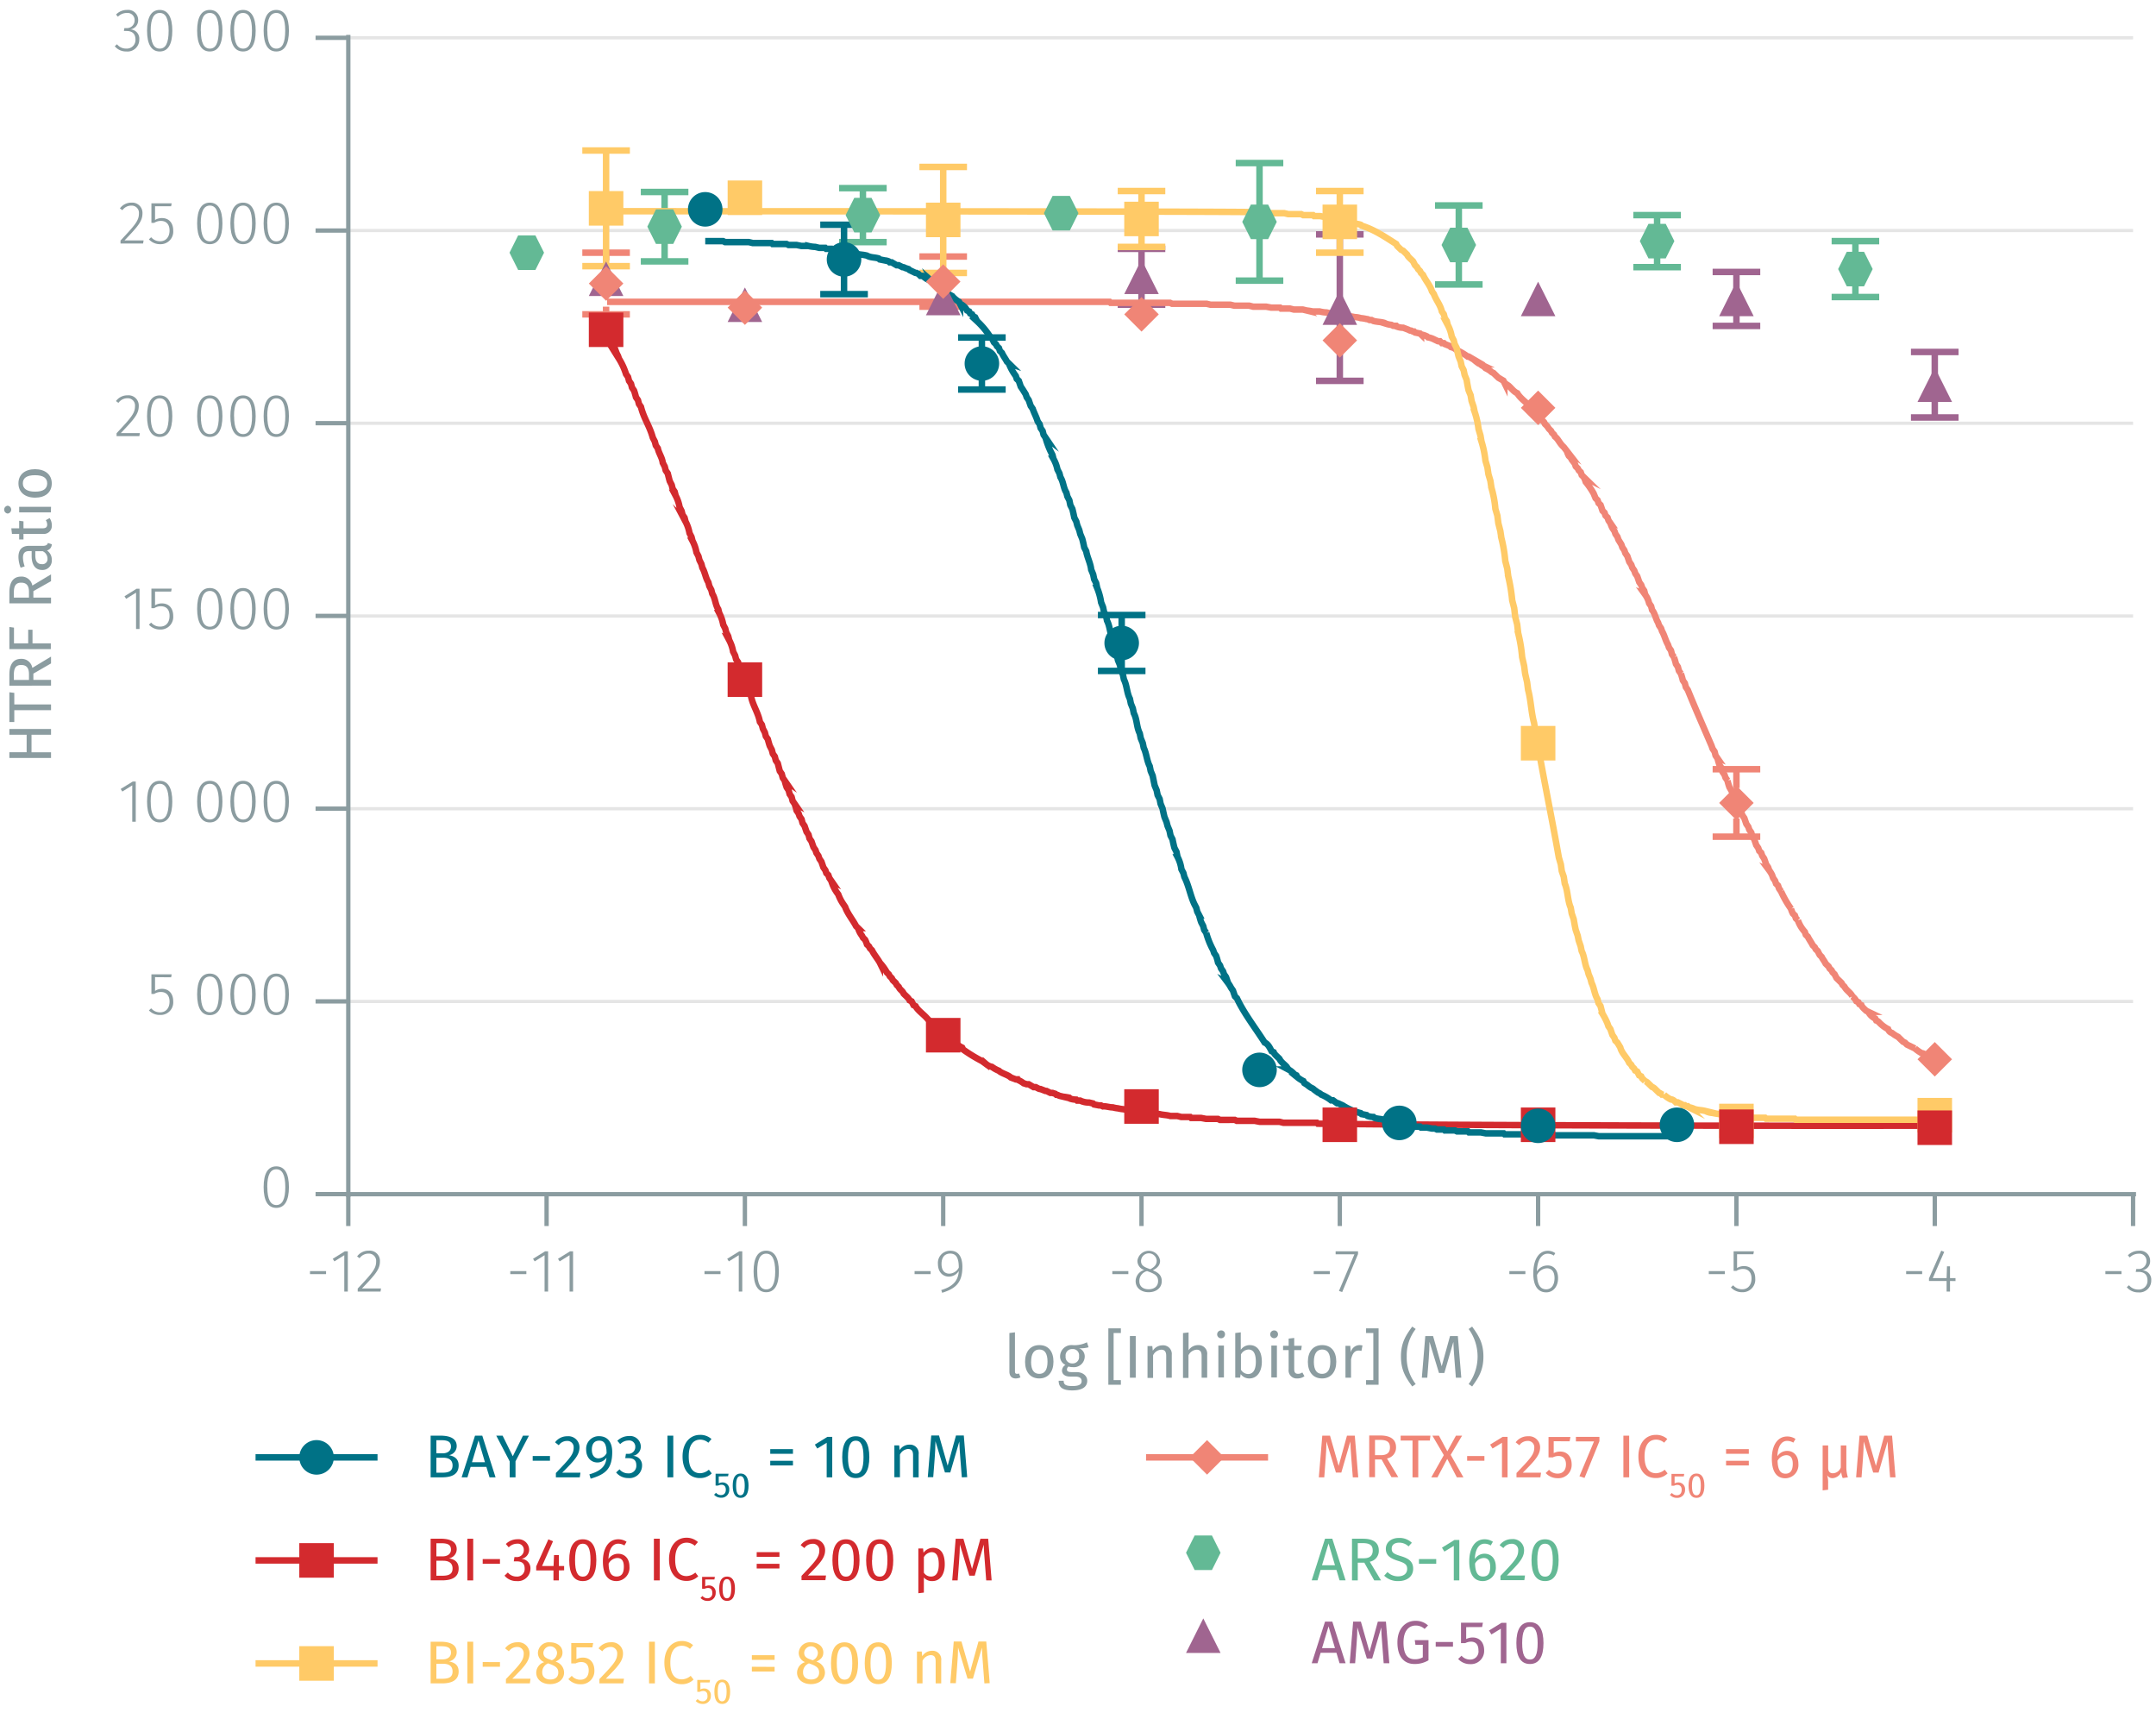 <svg id="Calque_1" data-name="Calque 1" xmlns="http://www.w3.org/2000/svg" xmlns:xlink="http://www.w3.org/1999/xlink" viewBox="0 0 499.36 399.41"><defs><symbol id="_3-purple-arrow-up" data-name="3-purple-arrow-up" viewBox="0 0 8 8"><polyline points="4 0 8 8 0 8" fill="#a06590" fill-rule="evenodd"/></symbol><symbol id="_6-green-hexagon" data-name="6-green-hexagon" viewBox="0 0 8 8"><polygon points="6 0 2 0 0 4 2 8 6 8 8 4 6 0" fill="#63b995" fill-rule="evenodd"/></symbol><symbol id="_5-red-diamond" data-name="5-red-diamond" viewBox="0 0 8 8"><polyline points="4 0 8 4 4 8 0 4" fill="#f08576" fill-rule="evenodd"/></symbol><symbol id="_2-yellow-square" data-name="2-yellow-square" viewBox="0 0 8 8"><polyline points="0 0 0 8 8 8 8 0 0 0" fill="#ffca67" fill-rule="evenodd"/></symbol><symbol id="_9-dark-red-square" data-name="9-dark-red-square" viewBox="0 0 8 8"><polyline points="0 0 0 8 8 8 8 0 0 0" fill="#d32a2e" fill-rule="evenodd"/></symbol><symbol id="_1-deep-blue-circle" data-name="1-deep-blue-circle" viewBox="0 0 8 8"><path d="M8,4A4,4,0,0,1,4,8,4,4,0,1,1,8,4" fill="#007286" fill-rule="evenodd"/></symbol></defs><line x1="80.67" y1="231.93" x2="494.05" y2="231.93" fill="none" stroke="#e5e5e5" stroke-miterlimit="10" stroke-width="0.75"/><line x1="80.67" y1="187.29" x2="494.05" y2="187.29" fill="none" stroke="#e5e5e5" stroke-miterlimit="10" stroke-width="0.75"/><line x1="80.67" y1="142.66" x2="494.05" y2="142.66" fill="none" stroke="#e5e5e5" stroke-miterlimit="10" stroke-width="0.75"/><line x1="80.67" y1="98.02" x2="494.05" y2="98.02" fill="none" stroke="#e5e5e5" stroke-miterlimit="10" stroke-width="0.75"/><line x1="80.67" y1="53.39" x2="494.05" y2="53.39" fill="none" stroke="#e5e5e5" stroke-miterlimit="10" stroke-width="0.75"/><line x1="80.67" y1="8.75" x2="494.05" y2="8.75" fill="none" stroke="#e5e5e5" stroke-miterlimit="10" stroke-width="0.75"/><path d="M75.52,294.37v.7H71.8v-.7Z" fill="#8b9ca0"/><path d="M79.74,299.11v-8.42l-2.29,1.43-.38-.6,2.79-1.73h.7v9.32Z" fill="#8b9ca0"/><path d="M88,292.09c0,1.85-1,3-4.16,6.3h4.41l-.11.72H82.85v-.69c3.46-3.68,4.27-4.65,4.27-6.29a1.68,1.68,0,0,0-1.76-1.81,2.52,2.52,0,0,0-2.08,1.07l-.57-.42a3.26,3.26,0,0,1,2.69-1.33A2.37,2.37,0,0,1,88,292.09Z" fill="#8b9ca0"/><path d="M121.91,294.37v.7h-3.72v-.7Z" fill="#8b9ca0"/><path d="M126.13,299.11v-8.42l-2.29,1.43-.38-.6,2.79-1.73h.7v9.32Z" fill="#8b9ca0"/><path d="M131.92,299.11v-8.42l-2.3,1.43-.38-.6,2.79-1.73h.7v9.32Z" fill="#8b9ca0"/><path d="M166.88,294.37v.7h-3.71v-.7Z" fill="#8b9ca0"/><path d="M171.11,299.11v-8.42l-2.3,1.43-.38-.6,2.79-1.73h.7v9.32Z" fill="#8b9ca0"/><path d="M180.39,294.46c0,3.15-1,4.8-2.93,4.8s-2.92-1.66-2.92-4.82,1-4.8,2.92-4.8S180.39,291.29,180.39,294.46Zm-5,0c0,2.88.74,4.15,2.08,4.15s2.08-1.26,2.08-4.13-.73-4.15-2.08-4.15S175.38,291.57,175.38,294.44Z" fill="#8b9ca0"/><path d="M215.55,294.37v.7h-3.72v-.7Z" fill="#8b9ca0"/><path d="M222.9,293.39c0,3.69-1.6,5.05-4.68,6l-.21-.63c2.42-.74,3.92-1.93,4.06-4.41a2.73,2.73,0,0,1-2.3,1.3c-1.44,0-2.53-1.12-2.53-2.94a2.8,2.8,0,0,1,2.83-3.05C222,289.64,222.9,291.08,222.9,293.39Zm-.83.17c0-2.2-.57-3.25-2-3.25-1.25,0-2,.86-2,2.4s.73,2.25,1.83,2.25A2.55,2.55,0,0,0,222.07,293.56Z" fill="#8b9ca0"/><path d="M261.34,294.37v.7h-3.71v-.7Z" fill="#8b9ca0"/><path d="M269.08,296.69c0,1.55-1.26,2.57-3.05,2.57s-3-1.05-3-2.56a2.73,2.73,0,0,1,2-2.59,2.2,2.2,0,0,1-1.59-2.15,2.65,2.65,0,0,1,5.25,0c0,1-.55,1.64-1.68,2.23C268.4,294.74,269.08,295.44,269.08,296.69Zm-.85,0c0-1.14-.6-1.6-2.08-2.15l-.47-.18a2.35,2.35,0,0,0-1.79,2.34c0,1.22.86,1.88,2.15,1.88S268.23,297.89,268.23,296.69ZM266,293.78l.44.16c1-.55,1.47-1.09,1.47-2a1.82,1.82,0,0,0-3.63,0C264.25,292.89,264.73,293.32,266,293.78Z" fill="#8b9ca0"/><path d="M308,294.37v.7h-3.72v-.7Z" fill="#8b9ca0"/><path d="M310.87,299.22l-.75-.25,3.58-8.49h-4.35v-.69h5.19v.63Z" fill="#8b9ca0"/><path d="M353.3,294.37v.7h-3.71v-.7Z" fill="#8b9ca0"/><path d="M360.87,296c0,2-1.17,3.29-2.74,3.29-2.17,0-3-1.9-3-4.35,0-3.25,1.28-5.27,3.36-5.27a2.89,2.89,0,0,1,1.74.55l-.35.56a2.47,2.47,0,0,0-1.4-.44c-1.55,0-2.46,1.71-2.52,4.11a2.85,2.85,0,0,1,2.4-1.38C359.74,293,360.87,294,360.87,296Zm-.82,0c0-1.63-.76-2.28-1.77-2.28a2.68,2.68,0,0,0-2.28,1.54c.06,2.07.64,3.33,2.13,3.33C359.39,298.59,360.05,297.51,360.05,296Z" fill="#8b9ca0"/><path d="M399.49,294.37v.7h-3.71v-.7Z" fill="#8b9ca0"/><path d="M402.33,290.47v3.18a3.07,3.07,0,0,1,1.6-.44c1.59,0,2.61,1.09,2.61,2.9a2.91,2.91,0,0,1-3,3.15,3.48,3.48,0,0,1-2.64-1.12l.52-.49a2.68,2.68,0,0,0,2.12.93c1.31,0,2.14-1,2.14-2.48s-.81-2.23-1.95-2.23a2.78,2.78,0,0,0-1.55.45h-.65v-4.53h4.7l-.13.68Z" fill="#8b9ca0"/><path d="M445.2,294.37v.7h-3.71v-.7Z" fill="#8b9ca0"/><path d="M451.65,296.66v2.45h-.79v-2.45h-4.08v-.61l2.84-6.41.69.28L447.65,296h3.21l.09-2.73h.7V296h1.27v.68Z" fill="#8b9ca0"/><path d="M491.36,294.37v.7h-3.72v-.7Z" fill="#8b9ca0"/><path d="M498,292a2.1,2.1,0,0,1-1.85,2.19,2.14,2.14,0,0,1,2.11,2.32,2.73,2.73,0,0,1-3,2.79,3.38,3.38,0,0,1-2.67-1.2l.52-.46a2.67,2.67,0,0,0,2.12,1,2,2,0,0,0,2.16-2.09c0-1.42-.84-2-2.1-2h-.62l.12-.66h.44a1.79,1.79,0,0,0,1.92-1.86,1.63,1.63,0,0,0-1.79-1.69,2.89,2.89,0,0,0-2.07.87l-.44-.5a3.49,3.49,0,0,1,2.55-1.05A2.32,2.32,0,0,1,498,292Z" fill="#8b9ca0"/><path d="M494.05,276.56v7.37m-45.93-7.37v7.37m-45.94-7.37v7.37m-45.93-7.37v7.37m-45.93-7.37v7.37m-45.93-7.37v7.37m-45.93-7.37v7.37m-45.93-7.37v7.37m-45.93-7.37v7.37m-45.93-7.37v7.37M80,276.56H494.73" fill="none" stroke="#8b9ca0" stroke-miterlimit="10"/><path d="M66.92,274.92c0,3.15-1,4.81-2.93,4.81s-2.93-1.67-2.93-4.82,1-4.8,2.93-4.8S66.92,271.76,66.92,274.92Zm-5,0c0,2.87.75,4.15,2.09,4.15s2.07-1.27,2.07-4.14-.72-4.14-2.07-4.14S61.9,272,61.9,274.91Z" fill="#8b9ca0"/><path d="M35.91,226.3v3.18A3,3,0,0,1,37.5,229c1.6,0,2.62,1.09,2.62,2.9a2.91,2.91,0,0,1-3,3.15A3.45,3.45,0,0,1,34.49,234l.52-.49a2.65,2.65,0,0,0,2.11.93c1.32,0,2.15-1,2.15-2.48s-.81-2.23-2-2.23a2.76,2.76,0,0,0-1.55.45h-.65v-4.53h4.69l-.12.68Z" fill="#8b9ca0"/><path d="M51.52,230.29c0,3.15-1,4.8-2.93,4.8s-2.93-1.66-2.93-4.81,1-4.81,2.93-4.81S51.52,227.12,51.52,230.29Zm-5,0c0,2.87.75,4.14,2.09,4.14s2.07-1.26,2.07-4.13-.72-4.15-2.07-4.15S46.5,227.4,46.5,230.28Z" fill="#8b9ca0"/><path d="M59.22,230.29c0,3.15-1,4.8-2.93,4.8s-2.93-1.66-2.93-4.81,1-4.81,2.93-4.81S59.22,227.12,59.22,230.29Zm-5,0c0,2.87.75,4.14,2.09,4.14s2.07-1.26,2.07-4.13-.72-4.15-2.07-4.15S54.2,227.4,54.2,230.28Z" fill="#8b9ca0"/><path d="M66.92,230.29c0,3.15-1,4.8-2.93,4.8s-2.93-1.66-2.93-4.81,1-4.81,2.93-4.81S66.92,227.12,66.92,230.29Zm-5,0c0,2.87.75,4.14,2.09,4.14s2.07-1.26,2.07-4.13-.72-4.15-2.07-4.15S61.9,227.4,61.9,230.28Z" fill="#8b9ca0"/><path d="M30.63,190.3v-8.42l-2.3,1.43-.38-.6L30.74,181h.7v9.31Z" fill="#8b9ca0"/><path d="M39.91,185.65c0,3.15-1,4.81-2.92,4.81s-2.93-1.67-2.93-4.82,1-4.81,2.93-4.81S39.91,182.49,39.91,185.65Zm-5,0c0,2.87.74,4.14,2.09,4.14s2.07-1.26,2.07-4.13-.73-4.14-2.07-4.14S34.9,182.77,34.9,185.64Z" fill="#8b9ca0"/><path d="M51.52,185.65c0,3.15-1,4.81-2.93,4.81s-2.93-1.67-2.93-4.82,1-4.81,2.93-4.81S51.52,182.49,51.52,185.65Zm-5,0c0,2.87.75,4.14,2.09,4.14s2.07-1.26,2.07-4.13-.72-4.14-2.07-4.14S46.5,182.77,46.5,185.64Z" fill="#8b9ca0"/><path d="M59.22,185.65c0,3.15-1,4.81-2.93,4.81s-2.93-1.67-2.93-4.82,1-4.81,2.93-4.81S59.22,182.49,59.22,185.65Zm-5,0c0,2.87.75,4.14,2.09,4.14s2.07-1.26,2.07-4.13-.72-4.14-2.07-4.14S54.2,182.77,54.2,185.64Z" fill="#8b9ca0"/><path d="M66.92,185.65c0,3.15-1,4.81-2.93,4.81s-2.93-1.67-2.93-4.82,1-4.81,2.93-4.81S66.92,182.49,66.92,185.65Zm-5,0c0,2.87.75,4.14,2.09,4.14s2.07-1.26,2.07-4.13-.72-4.14-2.07-4.14S61.9,182.77,61.9,185.64Z" fill="#8b9ca0"/><path d="M31.51,145.67v-8.42l-2.3,1.43-.37-.6,2.78-1.73h.7v9.32Z" fill="#8b9ca0"/><path d="M35.91,137v3.18a3,3,0,0,1,1.59-.44c1.6,0,2.62,1.09,2.62,2.9a2.91,2.91,0,0,1-3,3.15,3.45,3.45,0,0,1-2.63-1.12l.52-.49a2.65,2.65,0,0,0,2.11.93c1.32,0,2.15-.95,2.15-2.48s-.81-2.23-2-2.23a2.76,2.76,0,0,0-1.55.45h-.65v-4.53h4.69l-.12.68Z" fill="#8b9ca0"/><path d="M51.52,141c0,3.15-1,4.8-2.93,4.8s-2.93-1.66-2.93-4.81,1-4.81,2.93-4.81S51.52,137.85,51.52,141Zm-5,0c0,2.87.75,4.14,2.09,4.14s2.07-1.26,2.07-4.13-.72-4.15-2.07-4.15S46.5,138.13,46.5,141Z" fill="#8b9ca0"/><path d="M59.22,141c0,3.15-1,4.8-2.93,4.8s-2.93-1.66-2.93-4.81,1-4.81,2.93-4.81S59.22,137.85,59.22,141Zm-5,0c0,2.87.75,4.14,2.09,4.14s2.07-1.26,2.07-4.13-.72-4.15-2.07-4.15S54.2,138.13,54.2,141Z" fill="#8b9ca0"/><path d="M66.92,141c0,3.15-1,4.8-2.93,4.8s-2.93-1.66-2.93-4.81,1-4.81,2.93-4.81S66.92,137.85,66.92,141Zm-5,0c0,2.87.75,4.14,2.09,4.14s2.07-1.26,2.07-4.13-.72-4.15-2.07-4.15S61.9,138.13,61.9,141Z" fill="#8b9ca0"/><path d="M32.14,94c0,1.85-1,3-4.16,6.3h4.41l-.11.71H27v-.68c3.46-3.69,4.27-4.65,4.27-6.29a1.67,1.67,0,0,0-1.76-1.81,2.52,2.52,0,0,0-2.08,1.07l-.57-.42a3.26,3.26,0,0,1,2.69-1.33A2.37,2.37,0,0,1,32.14,94Z" fill="#8b9ca0"/><path d="M39.91,96.38c0,3.16-1,4.81-2.92,4.81s-2.93-1.67-2.93-4.82,1-4.8,2.93-4.8S39.91,93.22,39.91,96.38Zm-5,0c0,2.87.74,4.15,2.09,4.15s2.07-1.26,2.07-4.14-.73-4.14-2.07-4.14S34.9,93.5,34.9,96.37Z" fill="#8b9ca0"/><path d="M51.52,96.38c0,3.16-1,4.81-2.93,4.81s-2.93-1.67-2.93-4.82,1-4.8,2.93-4.8S51.52,93.22,51.52,96.38Zm-5,0c0,2.87.75,4.15,2.09,4.15s2.07-1.26,2.07-4.14-.72-4.14-2.07-4.14S46.5,93.5,46.5,96.37Z" fill="#8b9ca0"/><path d="M59.22,96.38c0,3.16-1,4.81-2.93,4.81s-2.93-1.67-2.93-4.82,1-4.8,2.93-4.8S59.22,93.22,59.22,96.38Zm-5,0c0,2.87.75,4.15,2.09,4.15s2.07-1.26,2.07-4.14-.72-4.14-2.07-4.14S54.2,93.5,54.2,96.37Z" fill="#8b9ca0"/><path d="M66.92,96.38c0,3.16-1,4.81-2.93,4.81s-2.93-1.67-2.93-4.82,1-4.8,2.93-4.8S66.92,93.22,66.92,96.38Zm-5,0c0,2.87.75,4.15,2.09,4.15s2.07-1.26,2.07-4.14-.72-4.14-2.07-4.14S61.9,93.5,61.9,96.37Z" fill="#8b9ca0"/><path d="M33,49.38c0,1.85-1,3-4.16,6.3h4.42l-.12.72H27.91v-.69c3.46-3.68,4.27-4.65,4.27-6.29a1.67,1.67,0,0,0-1.76-1.8,2.49,2.49,0,0,0-2.07,1.06l-.58-.42a3.26,3.26,0,0,1,2.69-1.33A2.37,2.37,0,0,1,33,49.38Z" fill="#8b9ca0"/><path d="M35.91,47.76v3.18a3,3,0,0,1,1.59-.44c1.6,0,2.62,1.09,2.62,2.9a2.91,2.91,0,0,1-3,3.15,3.45,3.45,0,0,1-2.63-1.12l.52-.49a2.65,2.65,0,0,0,2.11.93c1.32,0,2.15-1,2.15-2.48s-.81-2.23-2-2.23a2.76,2.76,0,0,0-1.55.45h-.65V47.08h4.69l-.12.68Z" fill="#8b9ca0"/><path d="M51.52,51.75c0,3.15-1,4.8-2.93,4.8s-2.93-1.66-2.93-4.81,1-4.81,2.93-4.81S51.52,48.58,51.52,51.75Zm-5,0c0,2.87.75,4.14,2.09,4.14s2.07-1.26,2.07-4.13-.72-4.15-2.07-4.15S46.5,48.86,46.5,51.74Z" fill="#8b9ca0"/><path d="M59.22,51.75c0,3.15-1,4.8-2.93,4.8s-2.93-1.66-2.93-4.81,1-4.81,2.93-4.81S59.22,48.58,59.22,51.75Zm-5,0c0,2.87.75,4.14,2.09,4.14s2.07-1.26,2.07-4.13-.72-4.15-2.07-4.15S54.2,48.86,54.2,51.74Z" fill="#8b9ca0"/><path d="M66.92,51.75c0,3.15-1,4.8-2.93,4.8s-2.93-1.66-2.93-4.81,1-4.81,2.93-4.81S66.92,48.58,66.92,51.75Zm-5,0c0,2.87.75,4.14,2.09,4.14s2.07-1.26,2.07-4.13S65.34,47.6,64,47.6,61.9,48.86,61.9,51.74Z" fill="#8b9ca0"/><path d="M32,4.62a2.11,2.11,0,0,1-1.85,2.19,2.13,2.13,0,0,1,2.11,2.32,2.73,2.73,0,0,1-3,2.79,3.39,3.39,0,0,1-2.68-1.21l.52-.46a2.64,2.64,0,0,0,2.13,1,2,2,0,0,0,2.15-2.08c0-1.42-.84-2-2.1-2H28.7l.11-.66h.45a1.79,1.79,0,0,0,1.92-1.87A1.64,1.64,0,0,0,29.38,3a2.89,2.89,0,0,0-2.07.87l-.43-.5A3.46,3.46,0,0,1,29.43,2.3,2.32,2.32,0,0,1,32,4.62Z" fill="#8b9ca0"/><path d="M39.91,7.11c0,3.16-1,4.81-2.92,4.81s-2.93-1.67-2.93-4.82,1-4.8,2.93-4.8S39.91,4,39.91,7.11Zm-5,0c0,2.87.74,4.15,2.09,4.15S39.06,10,39.06,7.11,38.33,3,37,3,34.9,4.23,34.9,7.1Z" fill="#8b9ca0"/><path d="M51.52,7.11c0,3.16-1,4.81-2.93,4.81s-2.93-1.67-2.93-4.82,1-4.8,2.93-4.8S51.52,4,51.52,7.11Zm-5,0c0,2.87.75,4.15,2.09,4.15S50.66,10,50.66,7.11,49.94,3,48.59,3,46.5,4.23,46.5,7.1Z" fill="#8b9ca0"/><path d="M59.22,7.11c0,3.16-1,4.81-2.93,4.81s-2.93-1.67-2.93-4.82,1-4.8,2.93-4.8S59.22,4,59.22,7.11Zm-5,0c0,2.87.75,4.15,2.09,4.15S58.36,10,58.36,7.11,57.64,3,56.29,3,54.2,4.23,54.2,7.1Z" fill="#8b9ca0"/><path d="M66.92,7.11c0,3.16-1,4.81-2.93,4.81s-2.93-1.67-2.93-4.82,1-4.8,2.93-4.8S66.92,4,66.92,7.11Zm-5,0c0,2.87.75,4.15,2.09,4.15S66.06,10,66.06,7.11,65.34,3,64,3,61.9,4.23,61.9,7.1Z" fill="#8b9ca0"/><path d="M80.67,8.75H73.09m7.58,44.64H73.09M80.67,98H73.09m7.58,44.64H73.09m7.58,44.63H73.09m7.58,44.64H73.09m7.58,44.63H73.09m7.58.67V8.08" fill="none" stroke="#8b9ca0" stroke-miterlimit="10"/><line x1="140.38" y1="58.52" x2="140.38" y2="60.31" fill="none" stroke="#f08576" stroke-miterlimit="10" stroke-width="1.5"/><line x1="140.38" y1="72.8" x2="140.38" y2="71.02" fill="none" stroke="#f08576" stroke-miterlimit="10" stroke-width="1.5"/><line x1="134.87" y1="58.52" x2="145.89" y2="58.52" fill="none" stroke="#f08576" stroke-miterlimit="10" stroke-width="1.5"/><line x1="134.87" y1="72.8" x2="145.89" y2="72.8" fill="none" stroke="#f08576" stroke-miterlimit="10" stroke-width="1.5"/><line x1="218.46" y1="59.41" x2="218.46" y2="59.86" fill="none" stroke="#f08576" stroke-miterlimit="10" stroke-width="1.5"/><line x1="218.46" y1="71.02" x2="218.46" y2="70.57" fill="none" stroke="#f08576" stroke-miterlimit="10" stroke-width="1.5"/><line x1="212.95" y1="59.41" x2="223.97" y2="59.41" fill="none" stroke="#f08576" stroke-miterlimit="10" stroke-width="1.5"/><line x1="212.95" y1="71.02" x2="223.97" y2="71.02" fill="none" stroke="#f08576" stroke-miterlimit="10" stroke-width="1.5"/><line x1="402.18" y1="178.14" x2="402.18" y2="182.5" fill="none" stroke="#f08576" stroke-miterlimit="10" stroke-width="1.5"/><line x1="402.18" y1="193.76" x2="402.18" y2="189.54" fill="none" stroke="#f08576" stroke-miterlimit="10" stroke-width="1.5"/><line x1="396.67" y1="178.14" x2="407.7" y2="178.14" fill="none" stroke="#f08576" stroke-miterlimit="10" stroke-width="1.5"/><line x1="396.67" y1="193.76" x2="407.7" y2="193.76" fill="none" stroke="#f08576" stroke-miterlimit="10" stroke-width="1.5"/><line x1="264.39" y1="57.63" x2="264.39" y2="64.1" fill="none" stroke="#a06590" stroke-miterlimit="10" stroke-width="1.5"/><line x1="264.39" y1="64.1" x2="264.39" y2="70.57" fill="none" stroke="#a06590" stroke-miterlimit="10" stroke-width="1.5"/><line x1="258.88" y1="57.63" x2="269.9" y2="57.63" fill="none" stroke="#a06590" stroke-miterlimit="10" stroke-width="1.5"/><line x1="258.88" y1="70.57" x2="269.9" y2="70.57" fill="none" stroke="#a06590" stroke-miterlimit="10" stroke-width="1.5"/><line x1="310.32" y1="54.28" x2="310.32" y2="71.24" fill="none" stroke="#a06590" stroke-miterlimit="10" stroke-width="1.5"/><line x1="310.32" y1="71.24" x2="310.32" y2="88.2" fill="none" stroke="#a06590" stroke-miterlimit="10" stroke-width="1.5"/><line x1="304.81" y1="54.28" x2="315.83" y2="54.28" fill="none" stroke="#a06590" stroke-miterlimit="10" stroke-width="1.5"/><line x1="304.81" y1="88.2" x2="315.83" y2="88.2" fill="none" stroke="#a06590" stroke-miterlimit="10" stroke-width="1.5"/><line x1="402.18" y1="62.98" x2="402.18" y2="69.23" fill="none" stroke="#a06590" stroke-miterlimit="10" stroke-width="1.5"/><line x1="402.18" y1="69.23" x2="402.18" y2="75.48" fill="none" stroke="#a06590" stroke-miterlimit="10" stroke-width="1.5"/><line x1="396.67" y1="62.98" x2="407.7" y2="62.98" fill="none" stroke="#a06590" stroke-miterlimit="10" stroke-width="1.5"/><line x1="396.67" y1="75.48" x2="407.7" y2="75.48" fill="none" stroke="#a06590" stroke-miterlimit="10" stroke-width="1.5"/><line x1="448.12" y1="81.51" x2="448.12" y2="89.09" fill="none" stroke="#a06590" stroke-miterlimit="10" stroke-width="1.5"/><line x1="448.12" y1="89.09" x2="448.12" y2="96.68" fill="none" stroke="#a06590" stroke-miterlimit="10" stroke-width="1.5"/><line x1="442.6" y1="81.51" x2="453.63" y2="81.51" fill="none" stroke="#a06590" stroke-miterlimit="10" stroke-width="1.5"/><line x1="442.6" y1="96.68" x2="453.63" y2="96.68" fill="none" stroke="#a06590" stroke-miterlimit="10" stroke-width="1.5"/><line x1="140.38" y1="34.86" x2="140.38" y2="48.25" fill="none" stroke="#ffca67" stroke-miterlimit="10" stroke-width="1.5"/><line x1="140.38" y1="48.25" x2="140.38" y2="61.64" fill="none" stroke="#ffca67" stroke-miterlimit="10" stroke-width="1.5"/><line x1="134.87" y1="34.86" x2="145.89" y2="34.86" fill="none" stroke="#ffca67" stroke-miterlimit="10" stroke-width="1.5"/><line x1="134.87" y1="61.64" x2="145.89" y2="61.64" fill="none" stroke="#ffca67" stroke-miterlimit="10" stroke-width="1.5"/><line x1="218.46" y1="38.66" x2="218.46" y2="50.93" fill="none" stroke="#ffca67" stroke-miterlimit="10" stroke-width="1.5"/><line x1="218.46" y1="50.93" x2="218.46" y2="63.21" fill="none" stroke="#ffca67" stroke-miterlimit="10" stroke-width="1.5"/><line x1="212.95" y1="38.66" x2="223.97" y2="38.66" fill="none" stroke="#ffca67" stroke-miterlimit="10" stroke-width="1.5"/><line x1="212.95" y1="63.21" x2="223.97" y2="63.21" fill="none" stroke="#ffca67" stroke-miterlimit="10" stroke-width="1.5"/><line x1="264.39" y1="44.24" x2="264.39" y2="50.71" fill="none" stroke="#ffca67" stroke-miterlimit="10" stroke-width="1.5"/><line x1="264.39" y1="50.71" x2="264.39" y2="57.18" fill="none" stroke="#ffca67" stroke-miterlimit="10" stroke-width="1.5"/><line x1="258.88" y1="44.24" x2="269.9" y2="44.24" fill="none" stroke="#ffca67" stroke-miterlimit="10" stroke-width="1.5"/><line x1="258.88" y1="57.18" x2="269.9" y2="57.18" fill="none" stroke="#ffca67" stroke-miterlimit="10" stroke-width="1.5"/><line x1="310.32" y1="44.24" x2="310.32" y2="51.38" fill="none" stroke="#ffca67" stroke-miterlimit="10" stroke-width="1.5"/><line x1="310.32" y1="51.38" x2="310.32" y2="58.52" fill="none" stroke="#ffca67" stroke-miterlimit="10" stroke-width="1.5"/><line x1="304.81" y1="44.24" x2="315.83" y2="44.24" fill="none" stroke="#ffca67" stroke-miterlimit="10" stroke-width="1.5"/><line x1="304.81" y1="58.52" x2="315.83" y2="58.52" fill="none" stroke="#ffca67" stroke-miterlimit="10" stroke-width="1.5"/><line x1="153.93" y1="44.46" x2="153.93" y2="52.49" fill="none" stroke="#63b995" stroke-miterlimit="10" stroke-width="1.5"/><line x1="153.93" y1="52.49" x2="153.93" y2="60.53" fill="none" stroke="#63b995" stroke-miterlimit="10" stroke-width="1.5"/><line x1="148.42" y1="44.46" x2="159.44" y2="44.46" fill="none" stroke="#63b995" stroke-miterlimit="10" stroke-width="1.5"/><line x1="148.42" y1="60.53" x2="159.44" y2="60.53" fill="none" stroke="#63b995" stroke-miterlimit="10" stroke-width="1.5"/><line x1="199.86" y1="43.57" x2="199.86" y2="49.82" fill="none" stroke="#63b995" stroke-miterlimit="10" stroke-width="1.5"/><line x1="199.86" y1="49.82" x2="199.86" y2="56.07" fill="none" stroke="#63b995" stroke-miterlimit="10" stroke-width="1.5"/><line x1="194.35" y1="43.57" x2="205.37" y2="43.57" fill="none" stroke="#63b995" stroke-miterlimit="10" stroke-width="1.5"/><line x1="194.35" y1="56.07" x2="205.37" y2="56.07" fill="none" stroke="#63b995" stroke-miterlimit="10" stroke-width="1.5"/><line x1="291.72" y1="37.76" x2="291.72" y2="51.38" fill="none" stroke="#63b995" stroke-miterlimit="10" stroke-width="1.5"/><line x1="291.72" y1="51.38" x2="291.72" y2="64.99" fill="none" stroke="#63b995" stroke-miterlimit="10" stroke-width="1.5"/><line x1="286.21" y1="37.76" x2="297.23" y2="37.76" fill="none" stroke="#63b995" stroke-miterlimit="10" stroke-width="1.5"/><line x1="286.21" y1="64.99" x2="297.23" y2="64.99" fill="none" stroke="#63b995" stroke-miterlimit="10" stroke-width="1.5"/><line x1="337.88" y1="47.58" x2="337.88" y2="56.73" fill="none" stroke="#63b995" stroke-miterlimit="10" stroke-width="1.5"/><line x1="337.88" y1="56.73" x2="337.88" y2="65.88" fill="none" stroke="#63b995" stroke-miterlimit="10" stroke-width="1.5"/><line x1="332.37" y1="47.58" x2="343.39" y2="47.58" fill="none" stroke="#63b995" stroke-miterlimit="10" stroke-width="1.5"/><line x1="332.37" y1="65.88" x2="343.39" y2="65.88" fill="none" stroke="#63b995" stroke-miterlimit="10" stroke-width="1.5"/><line x1="383.81" y1="49.82" x2="383.81" y2="55.84" fill="none" stroke="#63b995" stroke-miterlimit="10" stroke-width="1.5"/><line x1="383.81" y1="55.84" x2="383.81" y2="61.87" fill="none" stroke="#63b995" stroke-miterlimit="10" stroke-width="1.5"/><line x1="378.3" y1="49.82" x2="389.32" y2="49.82" fill="none" stroke="#63b995" stroke-miterlimit="10" stroke-width="1.5"/><line x1="378.3" y1="61.87" x2="389.32" y2="61.87" fill="none" stroke="#63b995" stroke-miterlimit="10" stroke-width="1.5"/><line x1="429.74" y1="55.84" x2="429.74" y2="62.31" fill="none" stroke="#63b995" stroke-miterlimit="10" stroke-width="1.5"/><line x1="429.74" y1="62.31" x2="429.74" y2="68.79" fill="none" stroke="#63b995" stroke-miterlimit="10" stroke-width="1.5"/><line x1="424.23" y1="55.84" x2="435.25" y2="55.84" fill="none" stroke="#63b995" stroke-miterlimit="10" stroke-width="1.5"/><line x1="424.23" y1="68.79" x2="435.25" y2="68.79" fill="none" stroke="#63b995" stroke-miterlimit="10" stroke-width="1.5"/><path d="M140.61,69.9H257l.23.23h13.78l.46.22h8l.92.22h4.59l.92.22h3.44l.92.23h3l1.15.22h2.06l.23.22h2.07l.92.23h2.07l.91.22a11.61,11.61,0,0,1,1.38.22h1.61a7.27,7.27,0,0,0,1.61.23l.92.22h.68l.23.22h.69L311,73a6,6,0,0,1,1.15.22,8.1,8.1,0,0,1,1.61.22,4.54,4.54,0,0,1,1.38.23,8.48,8.48,0,0,1,1.37.22c.31,0,.37.08.69.22h.46l.46.23c1.05.25,1.61.17,2.53.44l.46.22a5.76,5.76,0,0,0,1.14.23l.46.22h.69l.23.22a4.25,4.25,0,0,0,1.38.23l1.15.44c.32.15.38.25.69.23.32.14.38.25.69.22l.23.22,1.14.23.23.22a4.65,4.65,0,0,1,1.38.45l.23.22a4.65,4.65,0,0,1,1.38.45l.92.44h.46l.46.45h.46l.23.22,1.14.45.23.22.69.22c1,.75,1.89,1,3.22,2h.23l1.15.67a11.59,11.59,0,0,0,1.14.9l.46.22a1.77,1.77,0,0,0,.69.44l.46.45a7.83,7.83,0,0,1,1.15.67,1.83,1.83,0,0,0,.69.45l1.15,1.11,1.15.67.22.45a5.55,5.55,0,0,0,.92.67c.65.55,1.27,1.45,2.07,1.78.82,1.43,2.59,2.35,3.45,3.8l.45.22c.22.58,1,1.13,1.38,1.56l.23.45.69.67.23.45.46.44.46.67.46.45.23.44.46.45.23.45c.85.67,1,1.5,2.06,2.45l.69.89a6.57,6.57,0,0,0,.46,1.12l.46.45.23.44.69.9.23.66.46.45.23.45.46.44.23.67.46.45a6.13,6.13,0,0,1,.46,1.12,18.52,18.52,0,0,1,1.83,2.67l.46,1.12.46.45.23.67.46.44c.13.36.34,1,.46,1.34l.46.45.23.67.46.44.23.67.46.67a6.13,6.13,0,0,0,.46,1.12l.46.67.23.67.46.67.23.67.68,1.11.23.67.46.67.23.67.46.67.46,1.34.46.67.23.67.46.67.23.67.46.67.46,1.34.46.67.23.66.46.67.23.9a5.7,5.7,0,0,1,.91,2l.46.67.23.89c.68.81.82,2,1.38,2.9l.23.67.46.67.23.67c.59,1,.8,2.16,1.38,3.12l.23.67.46.67.23.89.46.67a15.82,15.82,0,0,1,.46,1.57l.45.67.23.89.46.67a13.36,13.36,0,0,1,.46,1.56l.46.67.23.89.46.67c1.75,4.33,3.66,8.63,5.51,12.95l.23.66.46.67.23.9.46.67a14.61,14.61,0,0,0,.46,1.56l.46.67.23.89.46.67.23.67.46.67a12.61,12.61,0,0,0,.46,1.56,17.34,17.34,0,0,1,1.14,2.23l.23.67.46.67a12.61,12.61,0,0,1,.46,1.56l.46.67.23.67.46.67.46,1.34.46.67.23.67.46.67.23.89.46.67.46,1.34.46.67.23.67.46.45.23.67.45.67c.11.31.35,1,.46,1.34l.46.67.23.66a7.35,7.35,0,0,1,.69,1.12l.23.67.46.67.23.67.46.45.23.67.46.66a25.35,25.35,0,0,0,1.84,3.35l.46.67a6.1,6.1,0,0,0,.45,1.12l.46.44.23.67.46.45a7.93,7.93,0,0,0,1.61,2.68l.23.67.46.44c.24.53.91,1.48,1.15,2l.46.45.23.45.46.44c.11.22.34.67.46.89l.45.45c.21.48.72,1.08.92,1.56l.69.67.23.45.46.44.23.45.46.45.46.89,1.15,1.12.23.44.46.45c.44.87,1.45,1.37,1.83,2.23a3.13,3.13,0,0,1,.92,1.12l.46.22.23.45.46.22c.16.48.79,1,1.15,1.34l.46.22a3.57,3.57,0,0,0,1.61,1.56l.23.45a1.59,1.59,0,0,1,.68.45,7.73,7.73,0,0,0,2.07,1.56,1.39,1.39,0,0,0,.92.89,7.22,7.22,0,0,0,1.38.89l1.15,1.12.46.22.45.45,1.84.89a9.45,9.45,0,0,0,1.61,1.12c.31,0,.36.08.69.22l.46.45,1.15.44a1.76,1.76,0,0,0,.69.45" fill="none" stroke="#f08576" stroke-miterlimit="10" stroke-width="1.5"/><path d="M140.61,76.82c.11.34.34,1,.46,1.34l.46.67.23.67c.67.81.81,2,1.37,2.9l.23.67A15.47,15.47,0,0,1,145,86.64l.46.67.23.89.46.67.23.89.46.67c.14.37.37,1.18.46,1.57l.46.67.23.89.46.67c.66,2.67,2,4.39,2.75,7.14l.46.89.23.89.46.67c.23,1.15,1,2.12,1.15,3.35l.46.89.23.9.46.67c.11.44.34,1.34.46,1.78l.46.9.22.89.46.67.23.89a9,9,0,0,1,.92,2.68l.46.89.23.89.46.67.23.9a9.2,9.2,0,0,1,.92,2.67l.46.9.23.89a9.26,9.26,0,0,1,.92,2.68l.46.89.23.89.45.9.23.89c.61,1,.75,2.37,1.38,3.35l.23.89.46.89.23.89c.72,1.11.66,2.46,1.38,3.57l.23.9a9.16,9.16,0,0,1,.92,2.68l.46.89.23.89.46.89.23.9a8.89,8.89,0,0,1,.91,2.67l.46.9.23.89.46.67.23.89a9.36,9.36,0,0,1,.92,2.68l.46.89.23.9c.43.73.72,1.73,1.15,2.45.37,2.1,1.7,3.93,2.06,6l.46.67.23.89.46.89.23.89.46.67c.09.37.32,1.21.46,1.57l.46.89.23.89.46.67.23.89.46.67.23.9.23.89.46.67.23.89.46.67a13.72,13.72,0,0,0,.46,1.56l.45.67.23.89.46.67.23.9.46.67a14.61,14.61,0,0,1,.46,1.56l.46.67.23.67.46.67.23.89.46.67.46,1.34.46.67.23.89.46.67c.1.32.35,1,.46,1.34l.46.67.22.67.46.67.23.67.46.67c.11.31.35,1,.46,1.34l.46.66.23.67.46.45.23.67.46.67a9.46,9.46,0,0,0,1.61,3.12,10.1,10.1,0,0,0,1.15,2.24l.45.67c.49,1.46,1.82,3.08,2.53,4.46l.46.45a5.59,5.59,0,0,0,.92,1.78l.23.45.46.44a6.43,6.43,0,0,1,.46,1.12l.46.45.23.44.46.45c.42.91,1.48,2.19,1.83,2.9a11.28,11.28,0,0,1,1.61,2.23l.46.45.23.44.46.45.23.45.69.67.23.44.46.45c.23.66.9.89,1.14,1.56.44.47,1.14,1,1.38,1.56l.46.23.46.89.46.22c.44.91,1.82,1.89,2.53,2.68a18.83,18.83,0,0,0,2.75,2.46l.23.44a5.17,5.17,0,0,0,.92.67,3.24,3.24,0,0,0,1.15.89,6.06,6.06,0,0,0,1.61,1.34,6.32,6.32,0,0,0,1.6,1.12l.23.45a35.71,35.71,0,0,0,4.37,2.67l.92.67a3,3,0,0,0,1.37.67,7.46,7.46,0,0,0,1.61.9c.62.62,2.14.93,2.76,1.56l1.15.44h.22a6.81,6.81,0,0,1,1.61.9l.69.22h.46l1.15.67h.46c.33.12.78.48,1.15.45l1.14.44h.23l.92.45h.46l.69.22.23.22c.3,0,.36.08.69.23l.92.22a11.94,11.94,0,0,1,1.38.22l.23.23a4.42,4.42,0,0,0,1.37.22l.23.22h.69a4.63,4.63,0,0,0,2.07.45l.92.22.23.23,1.15.22H255l.45.22c.68-.08,1.64.27,2.3.23a6,6,0,0,0,1.15.22,9.88,9.88,0,0,0,1.38.22l.92.23c.73,0,1.3.31,2.06.22l.23.22h1.15l.92.22h1.38l.23.23h1.38c1.05.25,1.61.17,2.52.44h1.61l.92.23h2.06l.23.22h2.3l1.15.22h2.75l.46.23H286l.46.22h4.13l1.15.22h4.59l.92.23H305l.23.22c31.19.38,110.13.54,142.39.45" fill="none" stroke="#d32a2e" stroke-miterlimit="10" stroke-width="1.5"/><path d="M140.61,48.92c7.61,0,148.64,0,151.34.23l.92.22h4.59l.92.22h3l.46.23h2.29l.23.22h1.38l1.15.22a4.54,4.54,0,0,1,1.38.23,4.14,4.14,0,0,1,1.37.22,11.61,11.61,0,0,1,1.38.22l.23.23h.69l.23.22h.46l1.15.44a4.54,4.54,0,0,1,1.38.23l.22.22c2.94.89,5.5,2.66,8,4.24l.23.45.92.89.46.22.92.9c.22.57.87,1,1.38,1.56.11.21.34.68.46.89l.46.45.23.44.45.45.23.45.46.44c.57,1.29,1.67,2.43,2.07,3.8l.46.67c.46,1.32,1.48,2.45,1.84,4l.46.67.23.9.45.67.23.89a9,9,0,0,1,.92,2.68l.46.89.23.89.46.89c.1.51.32,1.52.46,2l.46,1.12.23,1.11.46.9.23,1.11.46,1.12c.09.61.32,1.86.46,2.45l.46,1.12.23,1.34.46,1.34.23,1.11a19.18,19.18,0,0,1,.91,4l.46,1.56.23,1.34a23.5,23.5,0,0,1,.92,4.47l.46,1.56.23,1.56.46,1.56.23,1.56a24.73,24.73,0,0,1,.92,4.91l.46,1.57.23,1.78.46,1.79.23,1.56a33.35,33.35,0,0,1,.91,5.36l.46,1.78.23,1.79a40.58,40.58,0,0,1,.92,5.58l.46,1.78.23,2,.46,1.79.23,2a35.11,35.11,0,0,1,.92,5.58l.46,2,.23,1.79.46,2,.23,1.78c.65,2.34.72,5.25,1.37,7.59,1.64,10.17,4,21.3,5.75,31.24l.46,1.57.22,1.56.46,1.34.23,1.56c.73,1.68.64,3.91,1.38,5.58l.23,1.34.46,1.34c.1.62.32,1.84.46,2.45l.46,1.34.23,1.12.46,1.34.23,1.11c.71,1.38.66,3.08,1.38,4.46l.23.9.45,1.11.23.9c.63,1.21.66,2.61,1.38,3.79l.23.89.46.67c.11.43.35,1.35.46,1.79a16.18,16.18,0,0,1,1.15,2.23l.23.67.46.67.46,1.34.46.67.23.67.46.44.68,1.12c.33,1.37,1.55,2.31,2.07,3.57l.46.45.23.44.46.45.23.45.46.22.46.89.46.22.23.45.69.67a1.69,1.69,0,0,1,.68.45l.92.89a1.62,1.62,0,0,1,.69.45l.92.89a1.77,1.77,0,0,1,.69.44h.46a6.2,6.2,0,0,0,1.61,1.12c.41-.06.86.37,1.15.67h.45l.92.45.23.22h.46l.23.22h.46l.23.23a4.83,4.83,0,0,1,1.38.44c1,.29,1.41.18,2.52.45a3.84,3.84,0,0,0,1.61.44,9.93,9.93,0,0,0,1.38.23c1,.29,1.42.18,2.53.44h1.83l.92.23h1.84l.46.22h3.21l.23.22h6.66l.23.23h31.7" fill="none" stroke="#ffca67" stroke-miterlimit="10" stroke-width="1.5"/><line x1="195.49" y1="52.05" x2="195.49" y2="60.08" fill="none" stroke="#007286" stroke-miterlimit="10" stroke-width="1.5"/><line x1="195.49" y1="60.08" x2="195.49" y2="68.12" fill="none" stroke="#007286" stroke-miterlimit="10" stroke-width="1.5"/><line x1="189.98" y1="52.05" x2="201.01" y2="52.05" fill="none" stroke="#007286" stroke-miterlimit="10" stroke-width="1.5"/><line x1="189.98" y1="68.12" x2="201.01" y2="68.12" fill="none" stroke="#007286" stroke-miterlimit="10" stroke-width="1.5"/><line x1="227.42" y1="78.16" x2="227.42" y2="84.19" fill="none" stroke="#007286" stroke-miterlimit="10" stroke-width="1.5"/><line x1="227.42" y1="84.19" x2="227.42" y2="90.21" fill="none" stroke="#007286" stroke-miterlimit="10" stroke-width="1.5"/><line x1="221.91" y1="78.16" x2="232.93" y2="78.16" fill="none" stroke="#007286" stroke-miterlimit="10" stroke-width="1.5"/><line x1="221.91" y1="90.21" x2="232.93" y2="90.21" fill="none" stroke="#007286" stroke-miterlimit="10" stroke-width="1.5"/><line x1="259.8" y1="142.43" x2="259.8" y2="148.91" fill="none" stroke="#007286" stroke-miterlimit="10" stroke-width="1.5"/><line x1="259.8" y1="148.91" x2="259.8" y2="155.38" fill="none" stroke="#007286" stroke-miterlimit="10" stroke-width="1.5"/><line x1="254.29" y1="142.43" x2="265.31" y2="142.43" fill="none" stroke="#007286" stroke-miterlimit="10" stroke-width="1.5"/><line x1="254.29" y1="155.38" x2="265.31" y2="155.38" fill="none" stroke="#007286" stroke-miterlimit="10" stroke-width="1.5"/><path d="M163.34,55.84h4.14l.46.23h5.51l.92.22h4.36l.23.22h3.22l.45.22h1.84l1.15.23h1.61a7.9,7.9,0,0,0,1.61.22l.91.22h1.38l.23.23h1.38l.92.22h.69l.23.22h1.14l.92.23a8.42,8.42,0,0,1,1.38.22l.23.22c1,.29,1.42.18,2.53.45.85.5,1.86.38,2.75.67l.23.22,1.15.23a2.69,2.69,0,0,1,.92.22l.23.22h.46l1.15.67h.46l.91.45c.31,0,.37.08.69.22l.69.22.23.23.92.44c.33.15.39.25.69.23l.46.22.46.45h.46l.92.67,1.37.67a5.43,5.43,0,0,0,1.38.89,6.42,6.42,0,0,0,1.61,1.11l.23.45a7.22,7.22,0,0,0,1.38.89,6.17,6.17,0,0,0,1.6,1.34l.23.45A3.48,3.48,0,0,1,224,71.91l.46.22.23.45.46.22.23.45.46.22.46.9a18.9,18.9,0,0,1,3,3.57l.46.44c.12.22.35.68.46.9l.46.44.23.45.46.44.23.67.46.45c.28.66.83,1.37,1.15,2l.46.45a12.16,12.16,0,0,0,1.61,2.9l.22.67.46.44c.12.33.35,1,.46,1.34.27.35.91,1.39,1.15,1.79l.23.67.46.67.46,1.33.46.67c.31.93.9,2,1.15,2.91l.46.67.23.89.46.67.23.89.45.67a20.1,20.1,0,0,0,1.15,3.12l.46.9.23.89a8.53,8.53,0,0,1,.92,2.45l.46.9.23.89c.71,1.11.66,2.45,1.38,3.57l.23.89.46.9.23,1.11.46.89c.13.49.36,1.51.45,2l.46.9.23.89.46,1.11.23.9.46,1.11c.14.49.37,1.51.46,2l.46.89c.23,1.39,1,2.79,1.15,4.24l.46,1.12.23,1.12.46.89.23,1.11a14.48,14.48,0,0,1,.92,3.35l.45,1.12.23,1.11.46.9.23,1.11c.71,1.36.68,3.11,1.38,4.47l.23,1.11.46,1.12c.1.63.32,1.84.46,2.45l.46,1.12.23,1.11.46,1.12.23,1.12c.7,1.36.67,3.09,1.38,4.46l.23,1.12.45,1.11.23,1.12c.79,1.5.61,3.15,1.38,4.68l.23,1.12.46,1.12.23,1.11c.63,1.26.72,3,1.38,4.24l.23,1.12.46,1.11c.11.55.34,1.68.46,2.24l.46,1.11.23,1.12.46.89.22,1.12.46,1.11c.09.46.33,1.56.46,2l.46,1.12.23.89.46,1.11.23,1.12.46.89c.08.44.33,1.57.46,2l.46.89.23,1.12a8.63,8.63,0,0,1,.92,2.9l.46.89.23.9c1,1.94,1.37,4.27,2.29,6.25l.46.89.23.89.46.89a13.53,13.53,0,0,0,.46,1.57l.46.89.23.89.46.67a18.66,18.66,0,0,0,1.61,4l.23.67.46.67a13.33,13.33,0,0,1,.45,1.56l.46.67.23.67.46.67.23.67.46.67c.12.33.35,1,.46,1.34a7.58,7.58,0,0,1,.69,1.11l.46.67c.11.34.34,1,.46,1.34l.46.45c1.61,3.46,4.35,7,6.43,10.26.8.31,1.21,1.27,1.61,2l.46.22c.21.59,1,1.13,1.37,1.57.29.69,1.13,1.25,1.61,1.78l.46.67a4.63,4.63,0,0,1,1.38,1.12l.46.22.23.45a7.39,7.39,0,0,0,1.38.89l.22.45.69.44a5.55,5.55,0,0,0,.92.67,1.83,1.83,0,0,1,.69.45l.92.67a1.7,1.7,0,0,1,.69.44,9.42,9.42,0,0,1,2.3,1.34h.45l.92.67h.23L311,256a13.15,13.15,0,0,0,4.14,1.78l.22.23,1.15.22.23.22a4.54,4.54,0,0,0,1.38.23l.23.22c.9.29,1.9.17,2.76.67a5.87,5.87,0,0,0,1.14.22,10.18,10.18,0,0,0,1.38.23l.23.22h.69a4.77,4.77,0,0,0,2.07.45l.92.22h1.37l.23.22h1.38l1.15.23h.69l.46.22h1.61l.23.22H337l.46.22H340l.23.23h2.75l1.15.22h4.14l.22.22h6.89l.23.23h13.55l1.15.22H387" fill="none" stroke="#007286" stroke-miterlimit="10" stroke-width="1.5"/><path d="M235.54,318.16a1.21,1.21,0,0,0,.48-.08l.33.9a2.59,2.59,0,0,1-1.09.25c-.94,0-1.47-.56-1.47-1.63v-8.89l1.29-.16v9C235.08,318,235.2,318.16,235.54,318.16Z" fill="#8b9ca0"/><path d="M244,315.36c0,2.29-1.2,3.87-3.29,3.87s-3.29-1.51-3.29-3.85,1.2-3.87,3.31-3.87S244,313,244,315.36Zm-5.19,0c0,1.92.67,2.81,1.9,2.81s1.91-.89,1.91-2.83-.68-2.81-1.89-2.81S238.82,313.44,238.82,315.38Z" fill="#8b9ca0"/><path d="M249.93,312.24a2,2,0,0,1,1.31,1.86,2.51,2.51,0,0,1-2.82,2.51,2.93,2.93,0,0,1-.94-.14.88.88,0,0,0-.36.69c0,.33.21.6,1,.6h1.18c1.51,0,2.52.87,2.52,2,0,1.43-1.17,2.24-3.46,2.24s-3.16-.74-3.16-2.24h1.16c0,.84.38,1.23,2,1.23s2.16-.4,2.16-1.14-.56-1.05-1.48-1.05h-1.17c-1.31,0-1.9-.66-1.9-1.4a1.61,1.61,0,0,1,.81-1.31,2.12,2.12,0,0,1-1.25-2,2.63,2.63,0,0,1,2.85-2.58,6.37,6.37,0,0,0,3.37-.66l.38,1.16A7.05,7.05,0,0,1,249.93,312.24Zm-3.12,1.85a1.49,1.49,0,0,0,1.55,1.66,1.47,1.47,0,0,0,1.56-1.68,1.43,1.43,0,0,0-1.58-1.64A1.48,1.48,0,0,0,246.81,314.09Z" fill="#8b9ca0"/><path d="M257.93,308.71v10.91h1.68v1.07h-2.9V307.63h2.9v1.08Z" fill="#8b9ca0"/><path d="M261.7,319.06v-9.65h1.35v9.65Z" fill="#8b9ca0"/><path d="M271.4,313.77v5.29h-1.29V314c0-1.11-.45-1.43-1.17-1.43a2.24,2.24,0,0,0-1.87,1.3v5.24h-1.29v-7.38h1.11l.11,1.09a2.66,2.66,0,0,1,2.25-1.26A2,2,0,0,1,271.4,313.77Z" fill="#8b9ca0"/><path d="M279.6,313.77v5.29h-1.29V314c0-1.11-.47-1.43-1.17-1.43a2.27,2.27,0,0,0-1.87,1.29v5.25H274V308.72l1.29-.14v4.12a2.64,2.64,0,0,1,2.19-1.19A2,2,0,0,1,279.6,313.77Z" fill="#8b9ca0"/><path d="M283.73,309a.91.91,0,1,1-.91-.89A.86.86,0,0,1,283.73,309Zm-1.54,10v-7.38h1.29v7.38Z" fill="#8b9ca0"/><path d="M292.26,315.36c0,2.31-1.11,3.87-2.9,3.87a2.45,2.45,0,0,1-2-1l-.13.81h-1.13V308.71l1.28-.16v4.05a2.51,2.51,0,0,1,2.09-1.09C291.18,311.51,292.26,312.9,292.26,315.36Zm-1.39,0c0-2.1-.69-2.83-1.72-2.83a2.09,2.09,0,0,0-1.73,1.15v3.53a2,2,0,0,0,1.63,1C290.13,318.21,290.87,317.38,290.87,315.36Z" fill="#8b9ca0"/><path d="M296,309a.9.9,0,1,1-.91-.89A.86.86,0,0,1,296,309Zm-1.54,10v-7.38h1.29v7.38Z" fill="#8b9ca0"/><path d="M300.47,319.23a1.86,1.86,0,0,1-2-2.1v-4.46h-1.29v-1h1.29V310l1.29-.15v1.82h1.75l-.14,1h-1.61v4.4c0,.74.24,1.09.88,1.09a1.72,1.72,0,0,0,1-.32l.49.88A2.78,2.78,0,0,1,300.47,319.23Z" fill="#8b9ca0"/><path d="M309.5,315.36c0,2.29-1.2,3.87-3.29,3.87s-3.29-1.51-3.29-3.85,1.2-3.87,3.31-3.87S309.5,313,309.5,315.36Zm-5.19,0c0,1.92.67,2.81,1.9,2.81s1.91-.89,1.91-2.83-.68-2.81-1.89-2.81S304.31,313.44,304.31,315.38Z" fill="#8b9ca0"/><path d="M315.57,311.59l-.24,1.27a2.22,2.22,0,0,0-.65-.09c-.92,0-1.45.66-1.76,2.07v4.22h-1.29v-7.38h1.11l.12,1.5a2.11,2.11,0,0,1,2-1.67A3.63,3.63,0,0,1,315.57,311.59Z" fill="#8b9ca0"/><path d="M316.4,320.69v-1.07h1.68V308.71H316.4v-1.08h2.9v13.06Z" fill="#8b9ca0"/><path d="M325.82,314.16a9.88,9.88,0,0,0,2.08,6.37l-.81.56c-1.38-1.95-2.61-3.61-2.61-6.93s1.23-5,2.61-6.94l.81.56A9.91,9.91,0,0,0,325.82,314.16Z" fill="#8b9ca0"/><path d="M337.2,319.06l-.34-4.36c-.13-1.51-.22-3.13-.24-3.93l-2.09,7.2h-1.24l-2.2-7.22c0,1.14-.07,2.64-.18,4.05l-.33,4.26h-1.26l.8-9.65h1.8l2,7,1.93-7h1.81l.8,9.65Z" fill="#8b9ca0"/><path d="M343.58,314.16c0,3.32-1.24,5-2.61,6.93l-.81-.56a10.85,10.85,0,0,0,0-12.75l.81-.56C342.34,309.17,343.58,310.84,343.58,314.16Z" fill="#8b9ca0"/><path d="M7.3,174.21h4.52v1.33H2.17v-1.33h4v-4.06h-4v-1.33h9.65v1.33H7.3Z" fill="#8b9ca0"/><path d="M3.31,163.14h8.51v1.33H3.31v2.74H2.17v-6.89l1.14.14Z" fill="#8b9ca0"/><path d="M7.73,157.45h4.09v1.34H2.17v-2.54c0-2.41.93-3.67,2.73-3.67a2.52,2.52,0,0,1,2.59,2.09l4.33-2.61v1.58L7.73,156ZM4.9,154c-1.2,0-1.69.69-1.69,2.27v1.19h3.5v-1.34C6.71,154.77,6.21,154,4.9,154Z" fill="#8b9ca0"/><path d="M3.24,149H6.53v-3.16h1V149h4.24v1.33H2.17v-5.13l1.07.15Z" fill="#8b9ca0"/><path d="M7.73,138.4h4.09v1.33H2.17V137.2c0-2.41.93-3.67,2.73-3.67a2.52,2.52,0,0,1,2.59,2.08l4.33-2.6v1.58L7.73,136.9ZM4.9,134.94c-1.2,0-1.69.69-1.69,2.27v1.19h3.5v-1.34C6.71,135.71,6.21,134.94,4.9,134.94Z" fill="#8b9ca0"/><path d="M11.09,125.74l.9.3a1.48,1.48,0,0,1-1.11,1.44,2.52,2.52,0,0,1,1.11,2.2A2.14,2.14,0,0,1,9.76,132c-1.58,0-2.43-1.19-2.43-3.25v-1.13H6.78c-1.06,0-1.46.52-1.46,1.54a6.41,6.41,0,0,0,.4,2l-.94.32A7.14,7.14,0,0,1,4.27,129c0-1.78.91-2.59,2.45-2.59H10.1C10.74,126.36,11,126.12,11.09,125.74Zm-1.21,1.91H8.18v1c0,1.36.51,2,1.51,2A1.16,1.16,0,0,0,11,129.39,1.89,1.89,0,0,0,9.88,127.65Z" fill="#8b9ca0"/><path d="M12,121.64a1.85,1.85,0,0,1-2.1,2H5.44v1.29h-1v-1.29H2.77l-.15-1.29H4.44v-1.75l1,.14v1.61H9.83c.75,0,1.1-.23,1.1-.88a1.76,1.76,0,0,0-.33-1l.89-.49A2.85,2.85,0,0,1,12,121.64Z" fill="#8b9ca0"/><path d="M1.78,117.12a.91.91,0,0,1,0,1.81.91.91,0,0,1,0-1.81Zm10,1.54H4.44v-1.29h7.38Z" fill="#8b9ca0"/><path d="M8.12,108.66c2.29,0,3.87,1.21,3.87,3.29s-1.51,3.3-3.85,3.3S4.27,114,4.27,111.94,5.79,108.66,8.12,108.66Zm0,5.2c1.92,0,2.81-.67,2.81-1.91s-.89-1.9-2.83-1.9-2.81.67-2.81,1.89S6.21,113.86,8.14,113.86Z" fill="#8b9ca0"/><use width="8" height="8" transform="translate(136.38 60.55)" xlink:href="#_3-purple-arrow-up"/><use width="8" height="8" transform="translate(168.53 66.57)" xlink:href="#_3-purple-arrow-up"/><use width="8" height="8" transform="translate(214.46 65.01)" xlink:href="#_3-purple-arrow-up"/><use width="8" height="8" transform="translate(260.39 60.1)" xlink:href="#_3-purple-arrow-up"/><use width="8" height="8" transform="translate(306.32 67.24)" xlink:href="#_3-purple-arrow-up"/><use width="8" height="8" transform="translate(352.25 65.23)" xlink:href="#_3-purple-arrow-up"/><use width="8" height="8" transform="translate(398.18 65.23)" xlink:href="#_3-purple-arrow-up"/><use width="8" height="8" transform="translate(444.12 85.09)" xlink:href="#_3-purple-arrow-up"/><use width="8" height="8" transform="translate(118.01 54.52)" xlink:href="#_6-green-hexagon"/><use width="8" height="8" transform="translate(149.93 48.49)" xlink:href="#_6-green-hexagon"/><use width="8" height="8" transform="translate(195.86 45.82)" xlink:href="#_6-green-hexagon"/><use width="8" height="8" transform="translate(241.79 45.37)" xlink:href="#_6-green-hexagon"/><use width="8" height="8" transform="translate(287.72 47.38)" xlink:href="#_6-green-hexagon"/><use width="8" height="8" transform="translate(333.88 52.73)" xlink:href="#_6-green-hexagon"/><use width="8" height="8" transform="translate(379.81 51.84)" xlink:href="#_6-green-hexagon"/><use width="8" height="8" transform="translate(425.74 58.31)" xlink:href="#_6-green-hexagon"/><use width="8" height="8" transform="translate(136.38 61.66)" xlink:href="#_5-red-diamond"/><use width="8" height="8" transform="translate(168.53 67.24)" xlink:href="#_5-red-diamond"/><use width="8" height="8" transform="translate(214.46 61.22)" xlink:href="#_5-red-diamond"/><use width="8" height="8" transform="translate(260.39 68.8)" xlink:href="#_5-red-diamond"/><use width="8" height="8" transform="translate(306.32 74.83)" xlink:href="#_5-red-diamond"/><use width="8" height="8" transform="translate(352.25 90.45)" xlink:href="#_5-red-diamond"/><use width="8" height="8" transform="translate(398.18 181.95)" xlink:href="#_5-red-diamond"/><use width="8" height="8" transform="translate(444.12 241.32)" xlink:href="#_5-red-diamond"/><use width="8" height="8" transform="translate(136.38 44.25)" xlink:href="#_2-yellow-square"/><use width="8" height="8" transform="translate(168.53 41.8)" xlink:href="#_2-yellow-square"/><use width="8" height="8" transform="translate(214.46 46.93)" xlink:href="#_2-yellow-square"/><use width="8" height="8" transform="translate(260.39 46.71)" xlink:href="#_2-yellow-square"/><use width="8" height="8" transform="translate(306.32 47.38)" xlink:href="#_2-yellow-square"/><use width="8" height="8" transform="translate(352.25 168.12)" xlink:href="#_2-yellow-square"/><use width="8" height="8" transform="translate(398.18 255.6)" xlink:href="#_2-yellow-square"/><use width="8" height="8" transform="translate(444.12 254.26)" xlink:href="#_2-yellow-square"/><use width="8" height="8" transform="translate(136.38 72.37)" xlink:href="#_9-dark-red-square"/><use width="8" height="8" transform="translate(168.53 153.39)" xlink:href="#_9-dark-red-square"/><use width="8" height="8" transform="translate(214.46 235.74)" xlink:href="#_9-dark-red-square"/><use width="8" height="8" transform="translate(260.39 252.25)" xlink:href="#_9-dark-red-square"/><use width="8" height="8" transform="translate(306.32 256.49)" xlink:href="#_9-dark-red-square"/><use width="8" height="8" transform="translate(352.25 256.49)" xlink:href="#_9-dark-red-square"/><use width="8" height="8" transform="translate(398.18 256.94)" xlink:href="#_9-dark-red-square"/><use width="8" height="8" transform="translate(444.12 257.16)" xlink:href="#_9-dark-red-square"/><use width="8" height="8" transform="translate(159.34 44.48)" xlink:href="#_1-deep-blue-circle"/><use width="8" height="8" transform="translate(191.49 56.08)" xlink:href="#_1-deep-blue-circle"/><use width="8" height="8" transform="translate(223.42 80.19)" xlink:href="#_1-deep-blue-circle"/><use width="8" height="8" transform="translate(255.8 144.91)" xlink:href="#_1-deep-blue-circle"/><use width="8" height="8" transform="translate(287.72 243.77)" xlink:href="#_1-deep-blue-circle"/><use width="8" height="8" transform="translate(320.1 256.05)" xlink:href="#_1-deep-blue-circle"/><use width="8" height="8" transform="translate(352.25 256.72)" xlink:href="#_1-deep-blue-circle"/><use width="8" height="8" transform="translate(384.4 256.49)" xlink:href="#_1-deep-blue-circle"/><path d="M305.88,382.76l-.73,2.43h-1.34l3.09-9.65h1.68l3.08,9.65h-1.4l-.72-2.43Zm1.83-6.12-1.51,5.05h3Z" fill="#a06590"/><path d="M320.48,385.19l-.33-4.36c-.13-1.51-.23-3.14-.24-3.93l-2.09,7.19h-1.24l-2.2-7.21c0,1.14-.07,2.63-.19,4.05l-.32,4.26h-1.26l.8-9.65h1.79l2,7,1.93-7H321l.79,9.65Z" fill="#a06590"/><path d="M330.75,376.43l-.79.81a3,3,0,0,0-2.11-.78c-1.39,0-2.78,1.05-2.78,3.89s.94,3.91,2.64,3.91a3.5,3.5,0,0,0,1.83-.45v-2.9h-1.71l-.15-1.07h3.18v4.66a6.11,6.11,0,0,1-3.25.86c-2.4,0-3.95-1.67-3.95-5s2-5,4.16-5A4.19,4.19,0,0,1,330.75,376.43Z" fill="#a06590"/><path d="M336.53,380.26v1.09h-4v-1.09Z" fill="#a06590"/><path d="M339.59,376.82v2.76a3.28,3.28,0,0,1,1.5-.36c1.58,0,2.66,1.11,2.66,3a3.06,3.06,0,0,1-3.25,3.17,3.65,3.65,0,0,1-2.77-1.2l.78-.75a2.54,2.54,0,0,0,2,.89,1.87,1.87,0,0,0,1.92-2.14c0-1.44-.75-2-1.71-2a2.91,2.91,0,0,0-1.33.33h-1v-4.72h5.07l-.18,1Z" fill="#a06590"/><path d="M347.61,385.19v-8l-2.18,1.33-.56-.91,2.9-1.79h1.13v9.37Z" fill="#a06590"/><path d="M357.49,380.51c0,3.11-1,4.85-3.14,4.85s-3.14-1.74-3.14-4.85,1-4.83,3.14-4.83S357.49,377.41,357.49,380.51Zm-4.93,0c0,2.76.61,3.82,1.79,3.82s1.79-1.06,1.79-3.82-.63-3.81-1.79-3.81S352.56,377.76,352.56,380.51Z" fill="#a06590"/><use width="8" height="8" transform="translate(274.7 374.8)" xlink:href="#_3-purple-arrow-up"/><path d="M305.88,363.57l-.73,2.42h-1.34l3.09-9.65h1.68l3.08,9.65h-1.4l-.72-2.42Zm1.83-6.13-1.51,5.05h3Z" fill="#63b995"/><path d="M314.48,361.9V366h-1.34v-9.65h2.54c2.41,0,3.67.92,3.67,2.73a2.52,2.52,0,0,1-2.09,2.59l2.61,4.33h-1.58L316,361.9Zm3.46-2.83c0-1.21-.69-1.7-2.27-1.7h-1.19v3.51h1.34C317.16,360.88,317.94,360.37,317.94,359.07Z" fill="#63b995"/><path d="M327,357.29l-.76.84a3.08,3.08,0,0,0-2.17-.87c-1,0-1.73.45-1.73,1.37s.37,1.21,2.11,1.74c1.54.48,2.86,1.08,2.86,2.93,0,1.68-1.28,2.86-3.45,2.86a4.51,4.51,0,0,1-3.27-1.25l.77-.85a3.4,3.4,0,0,0,2.49,1c1.13,0,2.07-.56,2.07-1.72,0-.94-.45-1.36-2.09-1.86-1.87-.58-2.85-1.29-2.85-2.79s1.26-2.52,3-2.52A4.05,4.05,0,0,1,327,357.29Z" fill="#63b995"/><path d="M332.65,361.06v1.09h-4v-1.09Z" fill="#63b995"/><path d="M336.72,366v-8l-2.18,1.33-.56-.91,2.9-1.79H338V366Z" fill="#63b995"/><path d="M346.45,362.81a3.06,3.06,0,0,1-3,3.35c-2.28,0-3.15-1.88-3.15-4.57,0-3.07,1.33-5.11,3.54-5.11a3.44,3.44,0,0,1,1.94.57l-.51.86a2.68,2.68,0,0,0-1.44-.41c-1.36,0-2.17,1.41-2.24,3.56a2.63,2.63,0,0,1,2.25-1.24C345.24,359.82,346.45,360.81,346.45,362.81Zm-1.3,0c0-1.48-.63-2-1.51-2a2.43,2.43,0,0,0-2,1.29c.06,2,.6,3,1.85,3S345.15,364.22,345.15,362.85Z" fill="#63b995"/><path d="M353,359c0,1.75-1.12,3-4,5.87h4.21l-.15,1.08h-5.53v-1c3.3-3.45,4.11-4.35,4.11-5.87a1.45,1.45,0,0,0-1.54-1.56,2.31,2.31,0,0,0-1.9,1l-.87-.67a3.46,3.46,0,0,1,2.84-1.41A2.57,2.57,0,0,1,353,359Z" fill="#63b995"/><path d="M361,361.31c0,3.11-1,4.85-3.14,4.85s-3.14-1.74-3.14-4.85,1-4.83,3.14-4.83S361,358.21,361,361.31Zm-4.93,0c0,2.76.61,3.82,1.79,3.82s1.79-1.06,1.79-3.82-.63-3.81-1.79-3.81S356.06,358.56,356.06,361.31Z" fill="#63b995"/><use width="8" height="8" transform="translate(274.7 355.6)" xlink:href="#_6-green-hexagon"/><path d="M313.33,342.13l-.34-4.36c-.12-1.51-.22-3.14-.23-3.94l-2.09,7.2h-1.25l-2.2-7.21c0,1.14-.07,2.63-.18,4.05l-.32,4.26h-1.26l.8-9.65h1.79l2,7,1.93-7h1.81l.8,9.65Z" fill="#f08576"/><path d="M318.47,338v4.09h-1.34v-9.65h2.54c2.41,0,3.67.92,3.67,2.73a2.52,2.52,0,0,1-2.09,2.59l2.61,4.33h-1.58L320,338Zm3.46-2.83c0-1.21-.69-1.7-2.27-1.7h-1.19V337h1.34C321.15,337,321.93,336.51,321.93,335.21Z" fill="#f08576"/><path d="M328.49,333.61v8.52h-1.33v-8.52h-2.75v-1.13h6.9l-.14,1.13Z" fill="#f08576"/><path d="M337.42,342.13l-2.22-4.27-2.26,4.27h-1.43l2.9-5.14-2.65-4.51h1.52l1.94,3.62,2-3.62h1.42L336,336.92l2.95,5.21Z" fill="#f08576"/><path d="M343.81,337.2v1.09h-4V337.2Z" fill="#f08576"/><path d="M347.88,342.13v-8l-2.19,1.33-.56-.91,2.9-1.79h1.14v9.37Z" fill="#f08576"/><path d="M356.71,335.18c0,1.75-1.12,3-4,5.87h4.22l-.16,1.08h-5.53v-1c3.31-3.45,4.12-4.35,4.12-5.87a1.45,1.45,0,0,0-1.54-1.56,2.32,2.32,0,0,0-1.91,1l-.86-.67a3.44,3.44,0,0,1,2.84-1.41A2.57,2.57,0,0,1,356.71,335.18Z" fill="#f08576"/><path d="M359.86,333.77v2.75a3.28,3.28,0,0,1,1.5-.36c1.58,0,2.66,1.11,2.66,3a3.06,3.06,0,0,1-3.25,3.17,3.67,3.67,0,0,1-2.77-1.19l.78-.76a2.55,2.55,0,0,0,2,.89c1.18,0,1.92-.77,1.92-2.14s-.74-1.94-1.71-1.94a2.93,2.93,0,0,0-1.33.32h-1v-4.72h5.07l-.18,1Z" fill="#f08576"/><path d="M367,342.27l-1.18-.39,3.38-8.07H365v-1.05h5.45v1Z" fill="#f08576"/><path d="M376,342.13v-9.65h1.34v9.65Z" fill="#f08576"/><path d="M386.17,333.26l-.73.85a2.82,2.82,0,0,0-1.86-.71c-1.46,0-2.68,1-2.68,3.89s1.17,3.89,2.67,3.89a3.19,3.19,0,0,0,2-.82l.67.86a3.77,3.77,0,0,1-2.76,1.08c-2.34,0-4-1.76-4-5s1.82-5,4-5A3.79,3.79,0,0,1,386.17,333.26Z" fill="#f08576"/><path d="M387.86,341.92v1.6a2,2,0,0,1,.87-.21,1.54,1.54,0,0,1,1.55,1.73,1.78,1.78,0,0,1-1.89,1.85,2.13,2.13,0,0,1-1.62-.7l.46-.44a1.49,1.49,0,0,0,1.15.53c.69,0,1.12-.45,1.12-1.25s-.43-1.14-1-1.14a1.72,1.72,0,0,0-.77.19h-.59v-2.75h2.95l-.1.59Z" fill="#f08576"/><path d="M394.76,344.06c0,1.82-.61,2.83-1.83,2.83s-1.83-1-1.83-2.83.6-2.81,1.83-2.81S394.76,342.26,394.76,344.06Zm-2.88,0c0,1.61.36,2.23,1.05,2.23s1-.62,1-2.23-.37-2.22-1-2.22S391.88,342.46,391.88,344.06Z" fill="#f08576"/><path d="M405.05,335.6v1.08h-5.27V335.6Zm0,2.7v1.08h-5.27V338.3Z" fill="#f08576"/><path d="M416.53,339a3.07,3.07,0,0,1-3,3.35c-2.28,0-3.15-1.88-3.15-4.57,0-3.07,1.33-5.11,3.55-5.11a3.43,3.43,0,0,1,1.93.57l-.5.86a2.74,2.74,0,0,0-1.45-.41c-1.36,0-2.17,1.41-2.24,3.56a2.64,2.64,0,0,1,2.26-1.24C415.31,336,416.53,337,416.53,339Zm-1.3,0c0-1.48-.63-2-1.52-2a2.4,2.4,0,0,0-2,1.29c.05,2,.6,3,1.84,3S415.23,340.36,415.23,339Z" fill="#f08576"/><path d="M428,342.13l-1.2.17a4.17,4.17,0,0,1-.34-1.36v0a2.43,2.43,0,0,1-1.93,1.38,1.42,1.42,0,0,1-1.35-.7,5.43,5.43,0,0,1,.24,1.87V345l-1.27.15V334.75h1.28v5.19c0,.94.48,1.25,1.11,1.25a2,2,0,0,0,1.81-1.35v-5.09h1.29v4.86A7.94,7.94,0,0,0,428,342.13Z" fill="#f08576"/><path d="M437.77,342.13l-.34-4.36c-.12-1.51-.22-3.14-.24-3.94l-2.08,7.2h-1.25l-2.2-7.21c0,1.14-.07,2.63-.18,4.05l-.32,4.26H429.9l.79-9.65h1.8l2,7,1.93-7h1.81l.8,9.65Z" fill="#f08576"/><line x1="265.44" y1="337.51" x2="293.7" y2="337.51" fill="none" stroke="#f08576" stroke-miterlimit="10" stroke-width="1.5"/><use width="8" height="8" transform="translate(275.57 333.51)" xlink:href="#_5-red-diamond"/><path d="M106.23,387.1c0,2-1.59,2.75-3.83,2.75H99.74V380.2H102c2.38,0,3.78.75,3.78,2.44a2.14,2.14,0,0,1-1.8,2.11C105.12,385,106.23,385.46,106.23,387.1Zm-5.16-2.81h1.46c1.08,0,1.92-.53,1.92-1.56,0-1.19-.86-1.48-2.29-1.48h-1.09Zm3.75,2.81c0-1.36-1-1.79-2.17-1.79h-1.58v3.47h1.33C103.8,388.78,104.82,388.5,104.82,387.1Z" fill="#ffca67"/><path d="M108.25,389.85V380.2h1.35v9.65Z" fill="#ffca67"/><path d="M115.8,384.92V386h-4v-1.09Z" fill="#ffca67"/><path d="M122.65,382.9c0,1.75-1.12,3-4,5.87h4.22l-.15,1.08h-5.54v-1c3.31-3.45,4.12-4.35,4.12-5.87a1.45,1.45,0,0,0-1.54-1.56,2.29,2.29,0,0,0-1.9,1l-.87-.68a3.44,3.44,0,0,1,2.84-1.41A2.58,2.58,0,0,1,122.65,382.9Z" fill="#ffca67"/><path d="M130.65,387.34c0,1.57-1.34,2.68-3.25,2.68s-3.2-1.11-3.2-2.65a2.59,2.59,0,0,1,1.85-2.44,2.3,2.3,0,0,1-1.46-2.18,2.56,2.56,0,0,1,2.84-2.41c1.4,0,2.85.77,2.85,2.37,0,1-.54,1.58-1.6,2.11A2.66,2.66,0,0,1,130.65,387.34Zm-1.34,0c0-1-.53-1.46-2-2l-.35-.13a2.17,2.17,0,0,0-1.37,2.12c0,1,.72,1.62,1.88,1.62S129.31,388.34,129.31,387.36Zm-3.46-4.6c0,1,.66,1.32,1.74,1.67l.23.08a1.88,1.88,0,0,0,1.2-1.76,1.59,1.59,0,0,0-3.17,0Z" fill="#ffca67"/><path d="M133.51,381.49v2.76a3.14,3.14,0,0,1,1.5-.37c1.58,0,2.66,1.11,2.66,3a3.06,3.06,0,0,1-3.25,3.17,3.7,3.7,0,0,1-2.78-1.19l.79-.76a2.53,2.53,0,0,0,2,.9c1.18,0,1.92-.77,1.92-2.15s-.74-1.94-1.71-1.94a2.93,2.93,0,0,0-1.33.32h-1v-4.72h5.08l-.19,1Z" fill="#ffca67"/><path d="M144.3,382.9c0,1.75-1.12,3-4,5.87h4.22l-.16,1.08h-5.53v-1c3.31-3.45,4.12-4.35,4.12-5.87a1.45,1.45,0,0,0-1.54-1.56,2.3,2.3,0,0,0-1.91,1l-.87-.68a3.47,3.47,0,0,1,2.85-1.41A2.57,2.57,0,0,1,144.3,382.9Z" fill="#ffca67"/><path d="M150.33,389.85V380.2h1.35v9.65Z" fill="#ffca67"/><path d="M160.53,381l-.73.86a2.84,2.84,0,0,0-1.86-.72c-1.46,0-2.68,1-2.68,3.9s1.17,3.88,2.66,3.88a3.24,3.24,0,0,0,2.05-.82l.67.86a3.75,3.75,0,0,1-2.76,1.08c-2.34,0-4-1.75-4-5s1.82-5,4-5A3.84,3.84,0,0,1,160.53,381Z" fill="#ffca67"/><path d="M162.22,389.64v1.61a1.84,1.84,0,0,1,.87-.22,1.54,1.54,0,0,1,1.55,1.73,1.78,1.78,0,0,1-1.89,1.85,2.14,2.14,0,0,1-1.62-.69l.46-.45a1.43,1.43,0,0,0,1.15.53,1.1,1.1,0,0,0,1.12-1.25c0-.84-.44-1.14-1-1.14a1.79,1.79,0,0,0-.78.19h-.58v-2.75h2.95l-.1.59Z" fill="#ffca67"/><path d="M169.11,391.78c0,1.82-.6,2.83-1.83,2.83s-1.82-1-1.82-2.83.6-2.81,1.82-2.81S169.11,390,169.11,391.78Zm-2.87,0c0,1.61.36,2.23,1,2.23s1.05-.62,1.05-2.23-.37-2.22-1.05-2.22S166.24,390.19,166.24,391.78Z" fill="#ffca67"/><path d="M179.41,383.32v1.08h-5.27v-1.08Zm0,2.71v1.07h-5.27V386Z" fill="#ffca67"/><path d="M191.07,387.34c0,1.57-1.35,2.68-3.25,2.68s-3.21-1.11-3.21-2.65a2.59,2.59,0,0,1,1.85-2.44,2.3,2.3,0,0,1-1.46-2.18,2.57,2.57,0,0,1,2.85-2.41c1.4,0,2.84.77,2.84,2.37,0,1-.53,1.58-1.6,2.11A2.67,2.67,0,0,1,191.07,387.34Zm-1.35,0c0-1-.53-1.46-2-2l-.35-.13a2.15,2.15,0,0,0-1.37,2.12c0,1,.71,1.62,1.87,1.62S189.72,388.34,189.72,387.36Zm-3.46-4.6c0,1,.66,1.32,1.74,1.67l.24.08a1.87,1.87,0,0,0,1.19-1.76,1.59,1.59,0,0,0-3.17,0Z" fill="#ffca67"/><path d="M198.74,385.17c0,3.11-1,4.85-3.14,4.85s-3.13-1.74-3.13-4.85,1-4.83,3.13-4.83S198.74,382.07,198.74,385.17Zm-4.93,0c0,2.76.62,3.82,1.79,3.82s1.8-1.06,1.8-3.82-.63-3.81-1.8-3.81S193.81,382.43,193.81,385.17Z" fill="#ffca67"/><path d="M206.55,385.17c0,3.11-1,4.85-3.13,4.85s-3.14-1.74-3.14-4.85,1-4.83,3.14-4.83S206.55,382.07,206.55,385.17Zm-4.93,0c0,2.76.62,3.82,1.8,3.82s1.79-1.06,1.79-3.82-.63-3.81-1.79-3.81S201.62,382.43,201.62,385.17Z" fill="#ffca67"/><path d="M218,384.55v5.3h-1.29v-5.11c0-1.11-.45-1.43-1.16-1.43a2.24,2.24,0,0,0-1.88,1.3v5.24h-1.29v-7.38h1.11l.11,1.09a2.66,2.66,0,0,1,2.25-1.26A2,2,0,0,1,218,384.55Z" fill="#ffca67"/><path d="M228,389.85l-.33-4.36c-.13-1.51-.23-3.13-.24-3.93l-2.09,7.2h-1.24l-2.2-7.22c0,1.14-.07,2.64-.19,4l-.32,4.26H220.1l.8-9.65h1.79l2,7,1.94-7h1.8l.8,9.65Z" fill="#ffca67"/><line x1="59.19" y1="385.23" x2="87.44" y2="385.23" fill="none" stroke="#ffca67" stroke-miterlimit="10" stroke-width="1.5"/><use width="8" height="8" transform="translate(69.32 381.23)" xlink:href="#_2-yellow-square"/><path d="M106.23,363.24c0,2.05-1.59,2.75-3.83,2.75H99.74v-9.65H102c2.38,0,3.78.75,3.78,2.44a2.14,2.14,0,0,1-1.8,2.11C105.12,361.09,106.23,361.6,106.23,363.24Zm-5.16-2.81h1.46c1.08,0,1.92-.53,1.92-1.56,0-1.19-.86-1.48-2.29-1.48h-1.09Zm3.75,2.81c0-1.36-1-1.79-2.17-1.79h-1.58v3.47h1.33C103.8,364.92,104.82,364.64,104.82,363.24Z" fill="#d32a2e"/><path d="M108.25,366v-9.65h1.35V366Z" fill="#d32a2e"/><path d="M115.8,361.06v1.09h-4v-1.09Z" fill="#d32a2e"/><path d="M122.56,358.86a2.16,2.16,0,0,1-1.82,2.16,2.16,2.16,0,0,1,2.12,2.27,2.91,2.91,0,0,1-3.2,2.87,3.53,3.53,0,0,1-2.81-1.26l.78-.73a2.53,2.53,0,0,0,2,.94,1.74,1.74,0,0,0,1.89-1.84c0-1.29-.73-1.68-1.86-1.68H119l.15-1h.48a1.58,1.58,0,0,0,1.69-1.66,1.39,1.39,0,0,0-1.55-1.43,2.68,2.68,0,0,0-1.94.85l-.67-.78a3.8,3.8,0,0,1,2.68-1.1A2.48,2.48,0,0,1,122.56,358.86Z" fill="#d32a2e"/><path d="M129.44,363.68V366h-1.25v-2.31h-4v-.93l2.82-6.27,1.08.45-2.54,5.73h2.66l.11-2.53h1.13v2.53h1.21v1Z" fill="#d32a2e"/><path d="M138.12,361.31c0,3.11-1,4.85-3.14,4.85s-3.14-1.74-3.14-4.85,1-4.83,3.14-4.83S138.12,358.21,138.12,361.31Zm-4.93,0c0,2.76.61,3.82,1.79,3.82s1.79-1.06,1.79-3.82-.63-3.81-1.79-3.81S133.19,358.57,133.19,361.31Z" fill="#d32a2e"/><path d="M145.79,362.81a3.07,3.07,0,0,1-3,3.35c-2.28,0-3.15-1.88-3.15-4.57,0-3.07,1.33-5.11,3.55-5.11a3.43,3.43,0,0,1,1.93.57l-.5.86a2.74,2.74,0,0,0-1.45-.41c-1.36,0-2.17,1.41-2.24,3.56a2.63,2.63,0,0,1,2.26-1.23C144.57,359.83,145.79,360.81,145.79,362.81Zm-1.3,0c0-1.48-.63-2-1.52-2a2.4,2.4,0,0,0-2,1.29c0,2,.6,3,1.84,3S144.49,364.22,144.49,362.85Z" fill="#d32a2e"/><path d="M151.45,366v-9.65h1.35V366Z" fill="#d32a2e"/><path d="M161.65,357.12l-.73.86a2.84,2.84,0,0,0-1.86-.72c-1.46,0-2.68,1-2.68,3.9S157.55,365,159,365a3.24,3.24,0,0,0,2.05-.82l.67.86a3.79,3.79,0,0,1-2.76,1.08c-2.34,0-4-1.75-4-5s1.82-5,4-5A3.84,3.84,0,0,1,161.65,357.12Z" fill="#d32a2e"/><path d="M163.34,365.78v1.61a1.84,1.84,0,0,1,.87-.22,1.54,1.54,0,0,1,1.55,1.73,1.78,1.78,0,0,1-1.89,1.85,2.14,2.14,0,0,1-1.62-.69l.46-.45a1.43,1.43,0,0,0,1.15.53,1.1,1.1,0,0,0,1.12-1.25c0-.84-.44-1.14-1-1.14a1.79,1.79,0,0,0-.78.19h-.58v-2.75h2.95l-.1.59Z" fill="#d32a2e"/><path d="M170.23,367.92c0,1.82-.6,2.83-1.83,2.83s-1.82-1-1.82-2.83.6-2.81,1.82-2.81S170.23,366.12,170.23,367.92Zm-2.87,0c0,1.61.36,2.23,1,2.23s1-.62,1-2.23-.37-2.22-1-2.22S167.36,366.32,167.36,367.92Z" fill="#d32a2e"/><path d="M180.53,359.46v1.08h-5.27v-1.08Zm0,2.7v1.08h-5.27v-1.08Z" fill="#d32a2e"/><path d="M191.11,359c0,1.75-1.12,3-4,5.87h4.21l-.15,1.08h-5.53v-1c3.3-3.45,4.12-4.35,4.12-5.87a1.45,1.45,0,0,0-1.54-1.56,2.3,2.3,0,0,0-1.91,1l-.87-.68a3.46,3.46,0,0,1,2.84-1.41A2.57,2.57,0,0,1,191.11,359Z" fill="#d32a2e"/><path d="M199.08,361.31c0,3.11-1,4.85-3.14,4.85s-3.14-1.74-3.14-4.85,1-4.83,3.14-4.83S199.08,358.21,199.08,361.31Zm-4.93,0c0,2.76.61,3.82,1.79,3.82s1.79-1.06,1.79-3.82-.63-3.81-1.79-3.81S194.15,358.57,194.15,361.31Z" fill="#d32a2e"/><path d="M206.89,361.31c0,3.11-1,4.85-3.14,4.85s-3.14-1.74-3.14-4.85,1-4.83,3.14-4.83S206.89,358.21,206.89,361.31Zm-4.93,0c0,2.76.61,3.82,1.79,3.82s1.79-1.06,1.79-3.82-.63-3.81-1.79-3.81S202,358.57,202,361.31Z" fill="#d32a2e"/><path d="M218.82,362.29c0,2.24-1,3.87-2.9,3.87a2.41,2.41,0,0,1-1.94-.84v3.5l-1.28.15V358.61h1.1l.1,1a2.7,2.7,0,0,1,2.19-1.16C218.05,358.44,218.82,360,218.82,362.29Zm-1.39,0c0-1.92-.56-2.83-1.67-2.83a2.26,2.26,0,0,0-1.78,1.15v3.6a1.93,1.93,0,0,0,1.63.9C216.79,365.11,217.43,364.22,217.43,362.29Z" fill="#d32a2e"/><path d="M228.42,366l-.33-4.36c-.13-1.51-.23-3.14-.24-3.93l-2.09,7.2h-1.25l-2.19-7.22c0,1.14-.08,2.64-.19,4.05l-.32,4.26h-1.26l.8-9.65h1.79l2,7,1.94-7h1.8l.8,9.65Z" fill="#d32a2e"/><line x1="59.19" y1="361.37" x2="87.44" y2="361.37" fill="none" stroke="#d32a2e" stroke-miterlimit="10" stroke-width="1.5"/><use width="8" height="8" transform="translate(69.32 357.37)" xlink:href="#_9-dark-red-square"/><path d="M106.23,339.38c0,2.05-1.59,2.75-3.83,2.75H99.74v-9.65H102c2.38,0,3.78.75,3.78,2.43A2.14,2.14,0,0,1,104,337C105.12,337.23,106.23,337.74,106.23,339.38Zm-5.16-2.81h1.46c1.08,0,1.92-.54,1.92-1.56,0-1.19-.86-1.48-2.29-1.48h-1.09Zm3.75,2.81c0-1.36-1-1.79-2.17-1.79h-1.58v3.47h1.33C103.8,341.06,104.82,340.78,104.82,339.38Z" fill="#007286"/><path d="M109,339.71l-.73,2.42h-1.35l3.1-9.65h1.68l3.08,9.65h-1.4l-.73-2.42Zm1.83-6.13-1.51,5.05h3Z" fill="#007286"/><path d="M119.4,342.13h-1.35v-3.7l-3.11-5.95h1.47l2.36,4.77,2.35-4.77h1.39l-3.11,5.94Z" fill="#007286"/><path d="M127.38,337.2v1.09h-4V337.2Z" fill="#007286"/><path d="M134.22,335.18c0,1.75-1.12,3-4,5.87h4.22l-.16,1.08h-5.53v-1c3.31-3.45,4.12-4.35,4.12-5.87a1.45,1.45,0,0,0-1.54-1.56,2.32,2.32,0,0,0-1.91,1l-.86-.67a3.44,3.44,0,0,1,2.84-1.41A2.57,2.57,0,0,1,134.22,335.18Z" fill="#007286"/><path d="M141.8,336.26c0,3.88-1.54,5.18-5,6.18l-.29-1c2.35-.67,3.85-1.75,3.95-3.87a2.48,2.48,0,0,1-2.1,1.12c-1.46,0-2.6-1.14-2.6-3a2.92,2.92,0,0,1,3-3.09C140.79,332.62,141.8,334.06,141.8,336.26Zm-1.31.29c0-2.11-.53-2.91-1.69-2.91s-1.72.76-1.72,2.1.64,2,1.55,2A2.18,2.18,0,0,0,140.49,336.55Z" fill="#007286"/><path d="M148.42,335a2.16,2.16,0,0,1-1.82,2.16,2.15,2.15,0,0,1,2.11,2.27,2.9,2.9,0,0,1-3.19,2.87A3.56,3.56,0,0,1,142.7,341l.79-.73a2.53,2.53,0,0,0,2,.94,1.74,1.74,0,0,0,1.89-1.84c0-1.29-.73-1.68-1.86-1.68h-.7l.15-1h.48a1.58,1.58,0,0,0,1.69-1.66,1.4,1.4,0,0,0-1.55-1.43,2.67,2.67,0,0,0-1.94.84l-.67-.77a3.8,3.8,0,0,1,2.68-1.1A2.48,2.48,0,0,1,148.42,335Z" fill="#007286"/><path d="M154.59,342.13v-9.65h1.35v9.65Z" fill="#007286"/><path d="M164.79,333.26l-.73.86a2.86,2.86,0,0,0-1.87-.72c-1.45,0-2.67,1-2.67,3.9s1.16,3.88,2.66,3.88a3.24,3.24,0,0,0,2-.82l.67.86a3.81,3.81,0,0,1-2.76,1.08c-2.34,0-4-1.75-4-5s1.83-5,4-5A3.84,3.84,0,0,1,164.79,333.26Z" fill="#007286"/><path d="M166.47,341.92v1.61a1.88,1.88,0,0,1,.88-.22A1.54,1.54,0,0,1,168.9,345a1.78,1.78,0,0,1-1.9,1.85,2.13,2.13,0,0,1-1.61-.69l.45-.45a1.46,1.46,0,0,0,1.15.53c.69,0,1.12-.45,1.12-1.25s-.43-1.14-1-1.14a1.73,1.73,0,0,0-.78.19h-.59v-2.75h3l-.11.59Z" fill="#007286"/><path d="M173.37,344.06c0,1.82-.61,2.83-1.83,2.83s-1.83-1-1.83-2.83.61-2.81,1.83-2.81S173.37,342.26,173.37,344.06Zm-2.88,0c0,1.61.36,2.23,1,2.23s1-.62,1-2.23-.36-2.22-1-2.22S170.49,342.46,170.49,344.06Z" fill="#007286"/><path d="M183.66,335.6v1.08H178.4V335.6Zm0,2.7v1.08H178.4V338.3Z" fill="#007286"/><path d="M191.47,342.13v-8l-2.18,1.33-.56-.91,2.9-1.79h1.13v9.37Z" fill="#007286"/><path d="M201.35,337.45c0,3.11-1,4.85-3.14,4.85s-3.14-1.74-3.14-4.85,1-4.83,3.14-4.83S201.35,334.35,201.35,337.45Zm-4.94,0c0,2.76.62,3.82,1.8,3.82s1.79-1.06,1.79-3.82-.63-3.81-1.79-3.81S196.41,334.7,196.41,337.45Z" fill="#007286"/><path d="M212.77,336.83v5.3h-1.29V337c0-1.11-.45-1.43-1.16-1.43a2.24,2.24,0,0,0-1.88,1.3v5.24h-1.29v-7.38h1.11l.11,1.09a2.67,2.67,0,0,1,2.26-1.26A2,2,0,0,1,212.77,336.83Z" fill="#007286"/><path d="M222.77,342.13l-.34-4.36c-.13-1.51-.22-3.14-.24-3.93L220.1,341h-1.24l-2.2-7.22c0,1.14-.07,2.64-.18,4.05l-.33,4.26h-1.26l.8-9.65h1.8l2,7,1.93-7h1.81l.79,9.65Z" fill="#007286"/><line x1="59.19" y1="337.51" x2="87.44" y2="337.51" fill="none" stroke="#007286" stroke-miterlimit="10" stroke-width="1.5"/><use width="8" height="8" transform="translate(69.32 333.51)" xlink:href="#_1-deep-blue-circle"/></svg>